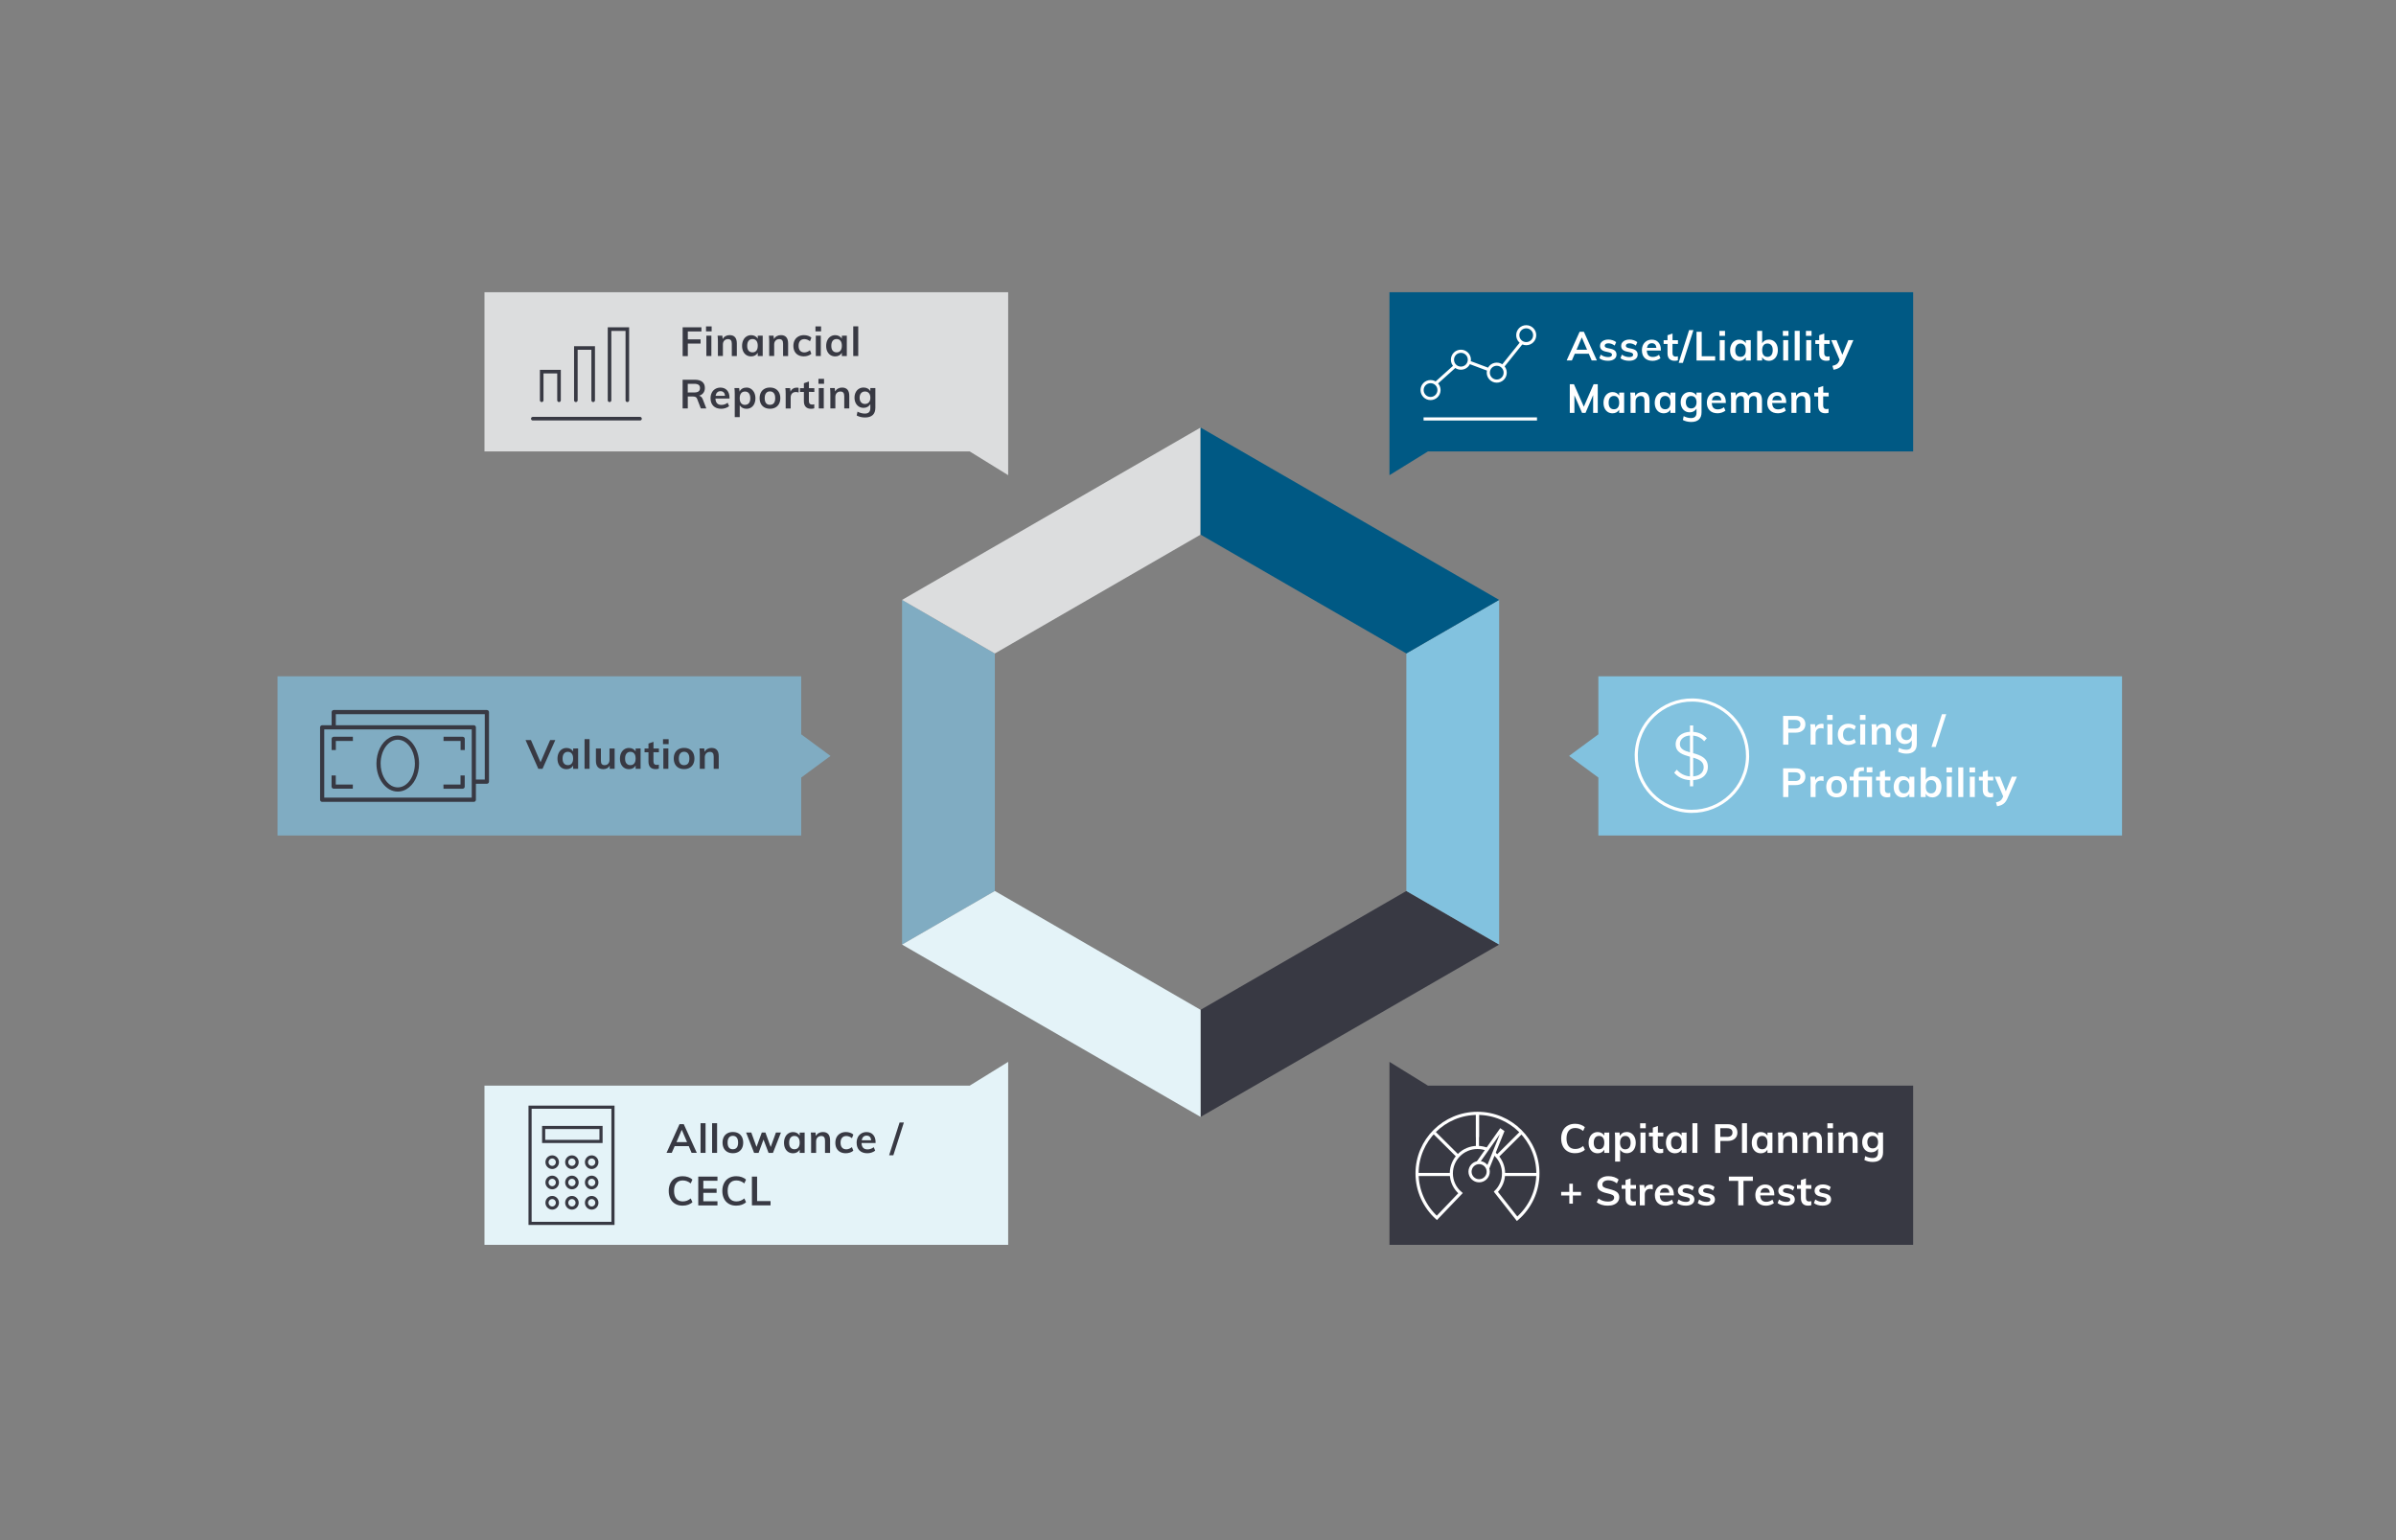 <?xml version="1.0" encoding="utf-8"?>
<!-- Generator: Adobe Illustrator 25.4.1, SVG Export Plug-In . SVG Version: 6.00 Build 0)  -->
<svg version="1.1" id="Layer_1" xmlns="http://www.w3.org/2000/svg" xmlns:xlink="http://www.w3.org/1999/xlink" x="0px" y="0px"
	 viewBox="0 0 700 450" style="enable-background:new 0 0 700 450;" xml:space="preserve">
<rect x="0" y="0" width="700" height="450" fill="#808080" stroke="none"/>
<style type="text/css">
	.st0{fill:#82C2DF;}
	.st1{fill:#DCDDDE;}
	.st2{fill:#80ACC2;}
	.st3{fill:#E4F3F8;}
	.st4{fill:#383943;}
	.st5{fill:#005984;}
	.st6{fill:#FFFFFF;}
	.st7{fill:none;stroke:#383943;stroke-width:1.048;stroke-linecap:round;stroke-miterlimit:10;}
	.st8{fill:none;stroke:#FFFFFF;stroke-width:0.917;stroke-miterlimit:10;}
	.st9{fill:none;stroke:#383943;stroke-width:0.917;stroke-miterlimit:10;}
</style>
<g>
	<polygon class="st0" points="466.97,197.61 466.97,214.55 458.41,220.87 466.97,227.19 466.97,244.12 619.96,244.12 619.96,197.61 
			"/>
	<polygon class="st1" points="141.54,85.39 141.54,131.89 283.29,131.89 294.54,138.84 294.54,131.89 294.54,119.8 294.54,85.39 	
		"/>
	<polygon class="st2" points="242.63,220.87 234.07,214.55 234.07,197.61 81.08,197.61 81.08,244.12 234.07,244.12 234.07,227.19 	
		"/>
	<polygon class="st3" points="283.29,317.21 141.54,317.21 141.54,363.72 294.54,363.72 294.54,329.31 294.54,317.21 294.54,310.26 
			"/>
	<polygon class="st2" points="263.54,275.99 263.54,175.27 290.65,190.93 290.65,260.33 	"/>
	<polygon class="st1" points="350.75,124.92 263.54,175.28 290.65,190.93 350.75,156.21 	"/>
	<polygon class="st4" points="350.75,326.34 437.98,275.99 410.87,260.33 350.75,295.05 	"/>
	<polygon class="st0" points="437.98,175.28 437.98,275.99 410.87,260.33 410.87,190.93 	"/>
	<polygon class="st5" points="350.75,124.92 437.98,175.28 410.87,190.93 350.75,156.21 	"/>
	<polygon class="st3" points="350.75,326.34 263.54,275.99 290.65,260.33 350.75,295.05 	"/>
	<polygon class="st4" points="417.19,317.21 405.94,310.26 405.94,317.21 405.94,329.31 405.94,363.72 558.93,363.72 558.93,317.21 
			"/>
	<g>
		<path class="st6" d="M458.02,336.43c-0.62-0.36-1.09-0.85-1.42-1.51c-0.33-0.65-0.5-1.41-0.5-2.28c0-0.86,0.17-1.62,0.5-2.27
			c0.33-0.65,0.8-1.15,1.42-1.5c0.62-0.35,1.34-0.52,2.16-0.52c0.57,0,1.09,0.08,1.6,0.26c0.5,0.18,0.92,0.42,1.24,0.74l-0.5,1.1
			c-0.37-0.31-0.75-0.52-1.12-0.66c-0.37-0.14-0.77-0.21-1.2-0.21c-0.81,0-1.44,0.26-1.88,0.79c-0.44,0.52-0.66,1.28-0.66,2.26
			c0,0.99,0.22,1.75,0.66,2.28c0.44,0.53,1.07,0.8,1.89,0.8c0.42,0,0.82-0.07,1.2-0.21c0.37-0.14,0.75-0.36,1.12-0.66l0.5,1.1
			c-0.33,0.32-0.75,0.56-1.24,0.74c-0.5,0.18-1.03,0.26-1.6,0.26C459.36,336.96,458.64,336.78,458.02,336.43z"/>
		<path class="st6" d="M470.15,330.91v5.95h-1.45v-0.95c-0.18,0.33-0.44,0.59-0.78,0.78c-0.34,0.19-0.72,0.28-1.15,0.28
			c-0.51,0-0.98-0.12-1.38-0.37c-0.4-0.25-0.71-0.61-0.94-1.08c-0.22-0.47-0.33-1-0.33-1.62c0-0.61,0.11-1.16,0.34-1.64
			c0.22-0.48,0.53-0.84,0.94-1.1c0.4-0.26,0.86-0.39,1.37-0.39c0.43,0,0.81,0.09,1.15,0.28s0.6,0.44,0.78,0.78v-0.9L470.15,330.91
			L470.15,330.91z M468.3,335.29c0.27-0.34,0.4-0.81,0.4-1.43c0-0.63-0.13-1.11-0.4-1.45c-0.27-0.34-0.65-0.51-1.14-0.51
			c-0.49,0-0.87,0.18-1.14,0.52c-0.27,0.35-0.4,0.83-0.4,1.46c0,0.62,0.13,1.09,0.4,1.41c0.27,0.33,0.65,0.5,1.15,0.5
			C467.65,335.79,468.02,335.62,468.3,335.29z"/>
		<path class="st6" d="M476.61,331.14c0.4,0.26,0.71,0.64,0.94,1.1c0.22,0.48,0.34,1.02,0.34,1.64c0,0.62-0.11,1.15-0.33,1.62
			c-0.22,0.47-0.52,0.82-0.93,1.08c-0.4,0.25-0.85,0.37-1.38,0.37c-0.43,0-0.81-0.09-1.15-0.28c-0.34-0.19-0.6-0.44-0.78-0.78v3.5
			h-1.46v-6.81c0-0.63-0.03-1.19-0.09-1.68h1.38l0.12,1.03c0.16-0.36,0.41-0.65,0.77-0.87c0.36-0.21,0.76-0.31,1.23-0.31
			C475.76,330.75,476.21,330.88,476.61,331.14z M475.99,335.3c0.26-0.33,0.4-0.8,0.4-1.41c0-0.62-0.13-1.1-0.4-1.46
			c-0.27-0.35-0.65-0.52-1.13-0.52c-0.51,0-0.89,0.17-1.15,0.51c-0.27,0.34-0.4,0.82-0.4,1.45c0,0.62,0.13,1.09,0.4,1.43
			c0.26,0.34,0.65,0.51,1.14,0.51C475.34,335.79,475.72,335.63,475.99,335.3z"/>
		<path class="st6" d="M480.81,328.2v1.45h-1.64v-1.45H480.81z M479.27,330.91h1.46v5.95h-1.46V330.91z"/>
		<path class="st6" d="M484.34,332.01v2.67c0,0.7,0.33,1.05,0.98,1.05c0.18,0,0.37-0.03,0.59-0.09v1.17
			c-0.26,0.09-0.57,0.14-0.94,0.14c-0.67,0-1.2-0.19-1.55-0.56c-0.36-0.37-0.54-0.92-0.54-1.63v-2.73h-1.14v-1.1h1.14v-1.45
			l1.48-0.5v1.95h1.58v1.1L484.34,332.01L484.34,332.01z"/>
		<path class="st6" d="M492.74,330.91v5.95h-1.45v-0.95c-0.18,0.33-0.44,0.59-0.78,0.78c-0.34,0.19-0.72,0.28-1.15,0.28
			c-0.51,0-0.98-0.12-1.38-0.37c-0.4-0.25-0.71-0.61-0.94-1.08c-0.22-0.47-0.33-1-0.33-1.62c0-0.61,0.11-1.16,0.34-1.64
			c0.22-0.48,0.53-0.84,0.94-1.1c0.4-0.26,0.86-0.39,1.37-0.39c0.43,0,0.81,0.09,1.15,0.28c0.34,0.19,0.6,0.44,0.78,0.78v-0.9
			L492.74,330.91L492.74,330.91z M490.89,335.29c0.27-0.34,0.4-0.81,0.4-1.43c0-0.63-0.13-1.11-0.4-1.45
			c-0.27-0.34-0.65-0.51-1.14-0.51c-0.49,0-0.87,0.18-1.14,0.52c-0.27,0.35-0.4,0.83-0.4,1.46c0,0.62,0.13,1.09,0.4,1.41
			c0.27,0.33,0.65,0.5,1.15,0.5C490.24,335.79,490.62,335.62,490.89,335.29z"/>
		<path class="st6" d="M494.45,328.18h1.46v8.67h-1.46V328.18z"/>
		<path class="st6" d="M501.08,328.47h3.64c0.91,0,1.61,0.22,2.11,0.65c0.51,0.44,0.76,1.03,0.76,1.79s-0.25,1.35-0.76,1.8
			c-0.51,0.44-1.21,0.66-2.1,0.66h-2.12v3.5h-1.52L501.08,328.47L501.08,328.47z M504.55,332.18c0.52,0,0.93-0.1,1.2-0.33
			s0.4-0.53,0.4-0.94c0-0.42-0.13-0.73-0.4-0.94s-0.66-0.33-1.21-0.33h-1.95v2.53L504.55,332.18L504.55,332.18z"/>
		<path class="st6" d="M508.93,328.18h1.46v8.67h-1.46V328.18z"/>
		<path class="st6" d="M517.82,330.91v5.95h-1.45v-0.95c-0.18,0.33-0.44,0.59-0.78,0.78c-0.34,0.19-0.72,0.28-1.15,0.28
			c-0.51,0-0.98-0.12-1.38-0.37c-0.4-0.25-0.71-0.61-0.94-1.08c-0.22-0.47-0.33-1-0.33-1.62c0-0.61,0.11-1.16,0.34-1.64
			c0.22-0.48,0.53-0.84,0.94-1.1c0.4-0.26,0.86-0.39,1.37-0.39c0.43,0,0.81,0.09,1.15,0.28s0.6,0.44,0.78,0.78v-0.9L517.82,330.91
			L517.82,330.91z M515.96,335.29c0.27-0.34,0.4-0.81,0.4-1.43c0-0.63-0.13-1.11-0.4-1.45c-0.27-0.34-0.65-0.51-1.14-0.51
			c-0.49,0-0.87,0.18-1.14,0.52c-0.27,0.35-0.4,0.83-0.4,1.46c0,0.62,0.13,1.09,0.4,1.41s0.65,0.5,1.15,0.5
			S515.7,335.62,515.96,335.29z"/>
		<path class="st6" d="M525.06,333.2v3.66h-1.48v-3.58c0-0.47-0.09-0.81-0.27-1.03c-0.18-0.22-0.46-0.33-0.83-0.33
			c-0.45,0-0.81,0.14-1.09,0.43c-0.27,0.29-0.41,0.66-0.41,1.14v3.37h-1.46v-4.27c0-0.63-0.03-1.19-0.09-1.68h1.38l0.1,0.98
			c0.21-0.36,0.48-0.64,0.83-0.83c0.35-0.2,0.75-0.3,1.19-0.3C524.35,330.75,525.06,331.57,525.06,333.2z"/>
		<path class="st6" d="M532.29,333.2v3.66h-1.48v-3.58c0-0.47-0.09-0.81-0.27-1.03c-0.18-0.22-0.46-0.33-0.83-0.33
			c-0.45,0-0.81,0.14-1.09,0.43c-0.27,0.29-0.41,0.66-0.41,1.14v3.37h-1.46v-4.27c0-0.63-0.03-1.19-0.09-1.68h1.38l0.1,0.98
			c0.21-0.36,0.48-0.64,0.83-0.83c0.35-0.2,0.75-0.3,1.19-0.3C531.58,330.75,532.29,331.57,532.29,333.2z"/>
		<path class="st6" d="M535.52,328.2v1.45h-1.64v-1.45H535.52z M533.98,330.91h1.46v5.95h-1.46V330.91z"/>
		<path class="st6" d="M542.71,333.2v3.66h-1.47v-3.58c0-0.47-0.09-0.81-0.27-1.03c-0.18-0.22-0.46-0.33-0.83-0.33
			c-0.45,0-0.81,0.14-1.09,0.43c-0.27,0.29-0.41,0.66-0.41,1.14v3.37h-1.46v-4.27c0-0.63-0.03-1.19-0.09-1.68h1.38l0.1,0.98
			c0.21-0.36,0.48-0.64,0.83-0.83c0.35-0.2,0.75-0.3,1.19-0.3C541.99,330.75,542.71,331.57,542.71,333.2z"/>
		<path class="st6" d="M550.14,330.91v5.76c0,0.93-0.25,1.63-0.77,2.11c-0.51,0.48-1.26,0.72-2.25,0.72c-0.92,0-1.73-0.2-2.43-0.58
			l0.23-1.12c0.72,0.37,1.44,0.56,2.16,0.56c1.06,0,1.59-0.52,1.59-1.58v-1.18c-0.18,0.32-0.44,0.58-0.79,0.79
			c-0.35,0.2-0.74,0.3-1.17,0.3c-0.51,0-0.98-0.12-1.38-0.37c-0.4-0.24-0.72-0.6-0.94-1.05s-0.34-0.96-0.34-1.55
			c0-0.58,0.11-1.09,0.34-1.55c0.22-0.45,0.54-0.8,0.94-1.05c0.4-0.24,0.87-0.37,1.38-0.37c0.44,0,0.83,0.09,1.17,0.28
			c0.35,0.19,0.61,0.44,0.79,0.78v-0.9L550.14,330.91L550.14,330.91z M548.26,335.05c0.28-0.32,0.42-0.77,0.42-1.33
			c0-0.56-0.14-1.01-0.41-1.33c-0.27-0.32-0.66-0.49-1.15-0.49s-0.87,0.16-1.15,0.49c-0.28,0.32-0.42,0.77-0.42,1.33
			c0,0.56,0.14,1.01,0.42,1.33c0.28,0.32,0.66,0.49,1.15,0.49C547.61,335.54,547.99,335.38,548.26,335.05z"/>
	</g>
	<g>
		<path class="st6" d="M461.91,349.3h-2.39v2.39h-1.04v-2.39h-2.38v-1.05h2.38v-2.39h1.04v2.39h2.39V349.3z"/>
		<path class="st6" d="M467.92,352.02c-0.56-0.17-1.04-0.42-1.43-0.74l0.52-1.1c0.41,0.31,0.83,0.53,1.28,0.67
			c0.44,0.15,0.93,0.22,1.46,0.22c0.58,0,1.03-0.1,1.35-0.31c0.32-0.21,0.48-0.49,0.48-0.86c0-0.32-0.15-0.55-0.44-0.73
			c-0.3-0.17-0.78-0.33-1.46-0.48c-1.06-0.22-1.82-0.52-2.3-0.89s-0.72-0.89-0.72-1.58c0-0.5,0.13-0.94,0.4-1.32
			c0.26-0.38,0.65-0.68,1.14-0.91s1.06-0.33,1.7-0.33c0.59,0,1.15,0.08,1.68,0.26c0.53,0.18,0.96,0.42,1.3,0.74l-0.51,1.1
			c-0.75-0.6-1.57-0.9-2.48-0.9c-0.54,0-0.97,0.11-1.28,0.34c-0.32,0.22-0.47,0.53-0.47,0.92c0,0.33,0.14,0.58,0.42,0.76
			s0.76,0.34,1.43,0.49c0.7,0.17,1.27,0.35,1.71,0.53c0.44,0.2,0.78,0.44,1.01,0.74c0.23,0.3,0.36,0.68,0.36,1.14
			c0,0.51-0.13,0.94-0.4,1.31c-0.26,0.37-0.65,0.66-1.15,0.87c-0.51,0.21-1.09,0.31-1.78,0.31
			C469.09,352.28,468.48,352.2,467.92,352.02z"/>
		<path class="st6" d="M476.36,347.33V350c0,0.7,0.33,1.05,0.98,1.05c0.18,0,0.37-0.03,0.59-0.09v1.17
			c-0.26,0.09-0.57,0.14-0.94,0.14c-0.67,0-1.2-0.19-1.55-0.56c-0.36-0.37-0.54-0.92-0.54-1.63v-2.73h-1.14v-1.1h1.14v-1.45
			l1.48-0.5v1.95h1.58v1.1L476.36,347.33L476.36,347.33z"/>
		<path class="st6" d="M482.86,346.18l-0.01,1.35c-0.25-0.1-0.51-0.15-0.78-0.15c-0.51,0-0.89,0.15-1.15,0.44
			c-0.26,0.29-0.39,0.67-0.39,1.15v3.22h-1.46v-4.27c0-0.63-0.03-1.19-0.09-1.68h1.38l0.12,1.05c0.15-0.38,0.38-0.68,0.71-0.88
			c0.32-0.21,0.69-0.31,1.09-0.31C482.5,346.08,482.69,346.12,482.86,346.18z"/>
		<path class="st6" d="M489.01,349.28h-4.1c0.03,0.64,0.19,1.1,0.48,1.41c0.29,0.3,0.71,0.46,1.28,0.46c0.65,0,1.25-0.22,1.81-0.64
			l0.42,1.01c-0.28,0.22-0.63,0.41-1.04,0.55c-0.41,0.14-0.83,0.21-1.25,0.21c-0.97,0-1.74-0.27-2.3-0.82
			c-0.56-0.55-0.83-1.3-0.83-2.26c0-0.61,0.12-1.14,0.36-1.62c0.24-0.47,0.59-0.84,1.03-1.1c0.44-0.26,0.94-0.39,1.5-0.39
			c0.81,0,1.46,0.26,1.94,0.8c0.48,0.53,0.71,1.26,0.71,2.19L489.01,349.28L489.01,349.28z M485.43,347.48
			c-0.24,0.23-0.4,0.57-0.48,1.01h2.77c-0.05-0.45-0.19-0.79-0.4-1.01c-0.22-0.22-0.53-0.35-0.93-0.35
			C486,347.14,485.68,347.25,485.43,347.48z"/>
		<path class="st6" d="M490,351.51l0.41-1.04c0.64,0.47,1.37,0.71,2.18,0.71c0.36,0,0.63-0.06,0.82-0.18
			c0.2-0.12,0.29-0.28,0.29-0.5c0-0.18-0.07-0.33-0.2-0.43c-0.13-0.1-0.36-0.2-0.68-0.28l-0.99-0.22c-1.09-0.23-1.63-0.79-1.63-1.66
			c0-0.36,0.1-0.68,0.31-0.96c0.21-0.28,0.49-0.5,0.86-0.65c0.36-0.16,0.8-0.23,1.28-0.23c0.42,0,0.83,0.07,1.23,0.2
			c0.39,0.13,0.74,0.32,1.04,0.56l-0.44,1c-0.6-0.44-1.21-0.66-1.84-0.66c-0.34,0-0.6,0.07-0.79,0.19c-0.19,0.12-0.28,0.3-0.28,0.51
			c0,0.18,0.06,0.31,0.17,0.41s0.31,0.19,0.58,0.26l1.01,0.22c0.59,0.13,1.02,0.34,1.29,0.62c0.27,0.28,0.4,0.65,0.4,1.09
			c0,0.55-0.22,0.98-0.66,1.31c-0.44,0.32-1.04,0.49-1.81,0.49C491.48,352.27,490.62,352.02,490,351.51z"/>
		<path class="st6" d="M496,351.51l0.41-1.04c0.64,0.47,1.37,0.71,2.18,0.71c0.36,0,0.63-0.06,0.82-0.18
			c0.2-0.12,0.29-0.28,0.29-0.5c0-0.18-0.07-0.33-0.2-0.43c-0.13-0.1-0.36-0.2-0.68-0.28l-0.99-0.22c-1.09-0.23-1.63-0.79-1.63-1.66
			c0-0.36,0.1-0.68,0.31-0.96c0.21-0.28,0.49-0.5,0.86-0.65c0.36-0.16,0.8-0.23,1.28-0.23c0.42,0,0.83,0.07,1.23,0.2
			c0.39,0.13,0.74,0.32,1.04,0.56l-0.44,1c-0.6-0.44-1.21-0.66-1.84-0.66c-0.34,0-0.6,0.07-0.79,0.19c-0.19,0.12-0.28,0.3-0.28,0.51
			c0,0.18,0.06,0.31,0.17,0.41s0.31,0.19,0.58,0.26l1.01,0.22c0.59,0.13,1.02,0.34,1.29,0.62c0.27,0.28,0.4,0.65,0.4,1.09
			c0,0.55-0.22,0.98-0.66,1.31c-0.44,0.32-1.04,0.49-1.81,0.49C497.5,352.27,496.64,352.02,496,351.51z"/>
		<path class="st6" d="M507.82,345.03h-2.73v-1.25h7.02v1.25h-2.75v7.15h-1.53V345.03z"/>
		<path class="st6" d="M518.36,349.28h-4.1c0.03,0.64,0.19,1.1,0.48,1.41c0.29,0.3,0.71,0.46,1.28,0.46c0.65,0,1.25-0.22,1.81-0.64
			l0.42,1.01c-0.28,0.22-0.63,0.41-1.04,0.55s-0.83,0.21-1.25,0.21c-0.97,0-1.74-0.27-2.3-0.82s-0.83-1.3-0.83-2.26
			c0-0.61,0.12-1.14,0.36-1.62c0.24-0.47,0.59-0.84,1.03-1.1c0.44-0.26,0.94-0.39,1.5-0.39c0.81,0,1.46,0.26,1.94,0.8
			s0.71,1.26,0.71,2.19L518.36,349.28L518.36,349.28z M514.78,347.48c-0.24,0.23-0.4,0.57-0.48,1.01h2.77
			c-0.05-0.45-0.19-0.79-0.4-1.01c-0.22-0.22-0.53-0.35-0.93-0.35C515.36,347.14,515.03,347.25,514.78,347.48z"/>
		<path class="st6" d="M519.34,351.51l0.41-1.04c0.64,0.47,1.37,0.71,2.18,0.71c0.36,0,0.63-0.06,0.82-0.18
			c0.2-0.12,0.29-0.28,0.29-0.5c0-0.18-0.07-0.33-0.2-0.43c-0.13-0.1-0.36-0.2-0.68-0.28l-0.99-0.22c-1.09-0.23-1.63-0.79-1.63-1.66
			c0-0.36,0.1-0.68,0.31-0.96c0.21-0.28,0.5-0.5,0.86-0.65c0.36-0.16,0.8-0.23,1.28-0.23c0.42,0,0.83,0.07,1.23,0.2
			c0.39,0.13,0.74,0.32,1.04,0.56l-0.44,1c-0.6-0.44-1.21-0.66-1.84-0.66c-0.34,0-0.6,0.07-0.79,0.19c-0.19,0.12-0.28,0.3-0.28,0.51
			c0,0.18,0.06,0.31,0.17,0.41s0.31,0.19,0.58,0.26l1.01,0.22c0.59,0.13,1.02,0.34,1.29,0.62c0.27,0.28,0.4,0.65,0.4,1.09
			c0,0.55-0.22,0.98-0.66,1.31c-0.44,0.32-1.04,0.49-1.81,0.49C520.83,352.27,519.98,352.02,519.34,351.51z"/>
		<path class="st6" d="M527.61,347.33V350c0,0.7,0.33,1.05,0.98,1.05c0.18,0,0.37-0.03,0.59-0.09v1.17
			c-0.26,0.09-0.57,0.14-0.94,0.14c-0.67,0-1.2-0.19-1.55-0.56c-0.36-0.37-0.54-0.92-0.54-1.63v-2.73H525v-1.1h1.14v-1.45l1.47-0.5
			v1.95h1.58v1.1L527.61,347.33L527.61,347.33z"/>
		<path class="st6" d="M529.94,351.51l0.41-1.04c0.64,0.47,1.37,0.71,2.18,0.71c0.36,0,0.63-0.06,0.82-0.18
			c0.2-0.12,0.29-0.28,0.29-0.5c0-0.18-0.07-0.33-0.2-0.43c-0.13-0.1-0.36-0.2-0.68-0.28l-0.99-0.22c-1.09-0.23-1.63-0.79-1.63-1.66
			c0-0.36,0.1-0.68,0.31-0.96c0.21-0.28,0.5-0.5,0.86-0.65c0.36-0.16,0.8-0.23,1.28-0.23c0.42,0,0.83,0.07,1.23,0.2
			c0.39,0.13,0.74,0.32,1.04,0.56l-0.44,1c-0.6-0.44-1.21-0.66-1.84-0.66c-0.34,0-0.6,0.07-0.79,0.19c-0.19,0.12-0.28,0.3-0.28,0.51
			c0,0.18,0.06,0.31,0.17,0.41s0.31,0.19,0.58,0.26l1.01,0.22c0.59,0.13,1.02,0.34,1.29,0.62c0.27,0.28,0.4,0.65,0.4,1.09
			c0,0.55-0.22,0.98-0.66,1.31c-0.44,0.32-1.04,0.49-1.81,0.49C531.43,352.27,530.56,352.02,529.94,351.51z"/>
	</g>
	<polygon class="st4" points="430.3,340.35 433.58,342.14 438.65,329.9 438.09,329.52 	"/>
	<path class="st4" d="M429.44,340.9c0,1.47,1.19,2.66,2.66,2.66c1.47,0,2.66-1.19,2.66-2.66s-1.19-2.66-2.66-2.66
		C430.63,338.24,429.44,339.43,429.44,340.9"/>
	<g>
		<path class="st4" d="M201.22,334.88h-4.11l-0.85,1.96h-1.53l3.8-8.39h1.23l3.81,8.39h-1.52L201.22,334.88z M200.72,333.7
			l-1.54-3.59l-1.54,3.59H200.72z"/>
		<path class="st4" d="M204.67,328.18h1.46v8.67h-1.46V328.18z"/>
		<path class="st4" d="M208.04,328.18h1.46v8.67h-1.46V328.18z"/>
		<path class="st4" d="M212.52,336.58c-0.46-0.25-0.81-0.61-1.06-1.08c-0.24-0.47-0.37-1.02-0.37-1.65c0-0.63,0.12-1.18,0.37-1.65
			c0.24-0.47,0.6-0.82,1.06-1.08c0.46-0.25,0.99-0.37,1.6-0.37c0.6,0,1.12,0.12,1.58,0.37c0.46,0.25,0.8,0.61,1.06,1.08
			c0.24,0.47,0.37,1.02,0.37,1.65c0,0.63-0.12,1.18-0.37,1.65c-0.24,0.47-0.6,0.82-1.06,1.08c-0.46,0.25-0.98,0.37-1.58,0.37
			C213.51,336.95,212.98,336.83,212.52,336.58z M215.25,335.3c0.26-0.33,0.39-0.81,0.39-1.46c0-0.64-0.13-1.12-0.4-1.46
			s-0.65-0.51-1.13-0.51c-0.5,0-0.88,0.17-1.14,0.51c-0.27,0.34-0.4,0.82-0.4,1.46c0,0.65,0.13,1.13,0.39,1.46
			c0.26,0.33,0.65,0.49,1.14,0.49C214.61,335.79,214.99,335.63,215.25,335.3z"/>
		<path class="st4" d="M228.16,330.91l-2.34,5.95h-1.28l-1.48-3.9l-1.44,3.9h-1.3l-2.34-5.95h1.51l1.53,4.2l1.54-4.2h1.06l1.54,4.23
			l1.53-4.23H228.16z"/>
		<path class="st4" d="M235.08,330.91v5.95h-1.45v-0.95c-0.18,0.33-0.44,0.59-0.78,0.78c-0.34,0.19-0.72,0.28-1.15,0.28
			c-0.51,0-0.98-0.12-1.38-0.37c-0.4-0.25-0.71-0.61-0.94-1.08c-0.22-0.47-0.33-1-0.33-1.62c0-0.61,0.11-1.16,0.34-1.64
			c0.22-0.48,0.53-0.84,0.94-1.1c0.4-0.26,0.86-0.39,1.37-0.39c0.43,0,0.81,0.09,1.15,0.28c0.34,0.19,0.6,0.44,0.78,0.78v-0.9
			L235.08,330.91L235.08,330.91z M233.23,335.29c0.27-0.34,0.4-0.81,0.4-1.43c0-0.63-0.13-1.11-0.4-1.45
			c-0.27-0.34-0.65-0.51-1.14-0.51c-0.49,0-0.87,0.18-1.14,0.52c-0.27,0.35-0.4,0.83-0.4,1.46c0,0.62,0.13,1.09,0.4,1.41
			c0.27,0.33,0.65,0.5,1.15,0.5C232.59,335.79,232.96,335.62,233.23,335.29z"/>
		<path class="st4" d="M242.51,333.2v3.66h-1.48v-3.58c0-0.47-0.09-0.81-0.27-1.03c-0.18-0.22-0.46-0.33-0.83-0.33
			c-0.45,0-0.81,0.14-1.09,0.43c-0.27,0.29-0.41,0.66-0.41,1.14v3.37h-1.46v-4.27c0-0.63-0.03-1.19-0.09-1.68h1.38l0.1,0.98
			c0.21-0.36,0.48-0.64,0.83-0.83c0.35-0.2,0.75-0.3,1.19-0.3C241.8,330.75,242.51,331.57,242.51,333.2z"/>
		<path class="st4" d="M245.46,336.58c-0.46-0.25-0.8-0.61-1.05-1.07s-0.36-1-0.36-1.62c0-0.62,0.13-1.17,0.38-1.64
			c0.25-0.47,0.62-0.84,1.09-1.1c0.47-0.26,1.01-0.39,1.62-0.39c0.42,0,0.83,0.07,1.23,0.2c0.39,0.13,0.71,0.32,0.94,0.55
			l-0.41,1.04c-0.25-0.21-0.51-0.36-0.8-0.47c-0.28-0.1-0.56-0.16-0.83-0.16c-0.53,0-0.95,0.17-1.25,0.51
			c-0.3,0.34-0.45,0.81-0.45,1.44c0,0.63,0.15,1.1,0.44,1.44c0.3,0.33,0.71,0.5,1.25,0.5c0.27,0,0.55-0.06,0.83-0.17
			s0.55-0.27,0.8-0.47l0.41,1.04c-0.25,0.23-0.58,0.42-0.98,0.55c-0.4,0.13-0.82,0.2-1.26,0.2
			C246.45,336.95,245.91,336.83,245.46,336.58z"/>
		<path class="st4" d="M255.8,333.96h-4.1c0.03,0.64,0.19,1.1,0.48,1.41c0.29,0.3,0.71,0.46,1.28,0.46c0.65,0,1.25-0.22,1.81-0.64
			l0.42,1.01c-0.28,0.22-0.63,0.41-1.04,0.55c-0.41,0.14-0.83,0.21-1.25,0.21c-0.97,0-1.74-0.27-2.3-0.82
			c-0.56-0.55-0.83-1.3-0.83-2.26c0-0.61,0.12-1.14,0.36-1.62c0.24-0.47,0.59-0.84,1.03-1.1c0.44-0.26,0.94-0.39,1.5-0.39
			c0.81,0,1.46,0.26,1.94,0.8s0.71,1.26,0.71,2.19L255.8,333.96L255.8,333.96z M252.23,332.16c-0.24,0.23-0.4,0.57-0.48,1.01h2.77
			c-0.05-0.45-0.18-0.79-0.4-1.01c-0.22-0.22-0.53-0.35-0.93-0.35C252.79,331.82,252.47,331.93,252.23,332.16z"/>
		<path class="st4" d="M259.76,337.55l3.05-9.57h1.26l-3.08,9.57H259.76z"/>
	</g>
	<g>
		<path class="st4" d="M197.29,351.75c-0.62-0.36-1.09-0.85-1.42-1.51c-0.33-0.65-0.5-1.41-0.5-2.28c0-0.86,0.17-1.62,0.5-2.27
			c0.33-0.65,0.8-1.15,1.42-1.5s1.34-0.52,2.16-0.52c0.56,0,1.09,0.08,1.6,0.26c0.5,0.18,0.92,0.42,1.24,0.74l-0.5,1.1
			c-0.37-0.31-0.75-0.52-1.12-0.66c-0.37-0.14-0.78-0.21-1.2-0.21c-0.81,0-1.44,0.26-1.88,0.79c-0.45,0.52-0.66,1.28-0.66,2.26
			c0,0.99,0.22,1.75,0.66,2.28c0.44,0.53,1.07,0.8,1.89,0.8c0.42,0,0.82-0.07,1.2-0.21c0.37-0.14,0.75-0.36,1.12-0.66l0.5,1.1
			c-0.33,0.32-0.75,0.56-1.24,0.74s-1.03,0.26-1.6,0.26C198.63,352.28,197.91,352.1,197.29,351.75z"/>
		<path class="st4" d="M204,343.79h5.61v1.21h-4.13v2.32h3.88v1.21h-3.88v2.46h4.13v1.21H204V343.79z"/>
		<path class="st4" d="M212.95,351.75c-0.62-0.36-1.09-0.85-1.42-1.51c-0.33-0.65-0.5-1.41-0.5-2.28c0-0.86,0.17-1.62,0.5-2.27
			c0.33-0.65,0.8-1.15,1.42-1.5c0.62-0.35,1.34-0.52,2.16-0.52c0.56,0,1.09,0.08,1.6,0.26c0.5,0.18,0.92,0.42,1.24,0.74l-0.5,1.1
			c-0.37-0.31-0.75-0.52-1.12-0.66c-0.37-0.14-0.78-0.21-1.2-0.21c-0.81,0-1.44,0.26-1.88,0.79c-0.45,0.52-0.66,1.28-0.66,2.26
			c0,0.99,0.22,1.75,0.66,2.28c0.44,0.53,1.07,0.8,1.89,0.8c0.42,0,0.82-0.07,1.2-0.21c0.37-0.14,0.75-0.36,1.12-0.66l0.5,1.1
			c-0.33,0.32-0.75,0.56-1.24,0.74s-1.03,0.26-1.6,0.26C214.29,352.28,213.57,352.1,212.95,351.75z"/>
		<path class="st4" d="M219.67,343.79h1.52v7.15h3.93v1.25h-5.44L219.67,343.79L219.67,343.79z"/>
	</g>
	<g>
		<path class="st4" d="M162.23,216.24l-3.73,8.39h-1.23l-3.73-8.39h1.58l2.8,6.48l2.8-6.48H162.23z"/>
		<path class="st4" d="M168.9,218.68v5.95h-1.45v-0.95c-0.18,0.33-0.44,0.59-0.78,0.78c-0.34,0.19-0.72,0.28-1.15,0.28
			c-0.51,0-0.98-0.12-1.38-0.37c-0.4-0.25-0.71-0.61-0.94-1.08c-0.22-0.47-0.33-1-0.33-1.62c0-0.61,0.11-1.16,0.34-1.64
			s0.53-0.84,0.94-1.1c0.4-0.26,0.86-0.39,1.37-0.39c0.43,0,0.81,0.09,1.15,0.28c0.34,0.19,0.6,0.44,0.78,0.78v-0.9L168.9,218.68
			L168.9,218.68z M167.04,223.06c0.27-0.34,0.4-0.81,0.4-1.43c0-0.63-0.13-1.11-0.4-1.45c-0.27-0.34-0.65-0.51-1.14-0.51
			c-0.49,0-0.87,0.18-1.14,0.52s-0.4,0.83-0.4,1.46c0,0.62,0.13,1.09,0.4,1.41c0.27,0.33,0.65,0.5,1.15,0.5
			C166.4,223.56,166.78,223.39,167.04,223.06z"/>
		<path class="st4" d="M170.78,215.96h1.46v8.67h-1.46V215.96z"/>
		<path class="st4" d="M179.57,218.68v5.95h-1.44v-0.92c-0.19,0.33-0.44,0.58-0.76,0.76c-0.32,0.17-0.67,0.26-1.09,0.26
			c-1.45,0-2.18-0.81-2.18-2.45v-3.59h1.46v3.61c0,0.43,0.08,0.75,0.26,0.95c0.18,0.21,0.45,0.31,0.82,0.31
			c0.43,0,0.78-0.14,1.04-0.42c0.26-0.28,0.39-0.66,0.39-1.13v-3.31h1.49V218.68z"/>
		<path class="st4" d="M187.15,218.68v5.95h-1.45v-0.95c-0.18,0.33-0.44,0.59-0.78,0.78s-0.72,0.28-1.15,0.28
			c-0.51,0-0.98-0.12-1.38-0.37c-0.4-0.25-0.71-0.61-0.94-1.08c-0.22-0.47-0.33-1-0.33-1.62c0-0.61,0.11-1.16,0.34-1.64
			c0.22-0.48,0.53-0.84,0.94-1.1c0.4-0.26,0.86-0.39,1.37-0.39c0.43,0,0.81,0.09,1.15,0.28c0.34,0.19,0.6,0.44,0.78,0.78v-0.9
			L187.15,218.68L187.15,218.68z M185.3,223.06c0.27-0.34,0.4-0.81,0.4-1.43c0-0.63-0.13-1.11-0.4-1.45
			c-0.27-0.34-0.65-0.51-1.14-0.51c-0.49,0-0.87,0.18-1.14,0.52c-0.27,0.35-0.4,0.83-0.4,1.46c0,0.62,0.13,1.09,0.4,1.41
			s0.65,0.5,1.15,0.5C184.66,223.56,185.03,223.39,185.3,223.06z"/>
		<path class="st4" d="M190.91,219.78v2.67c0,0.7,0.33,1.05,0.98,1.05c0.18,0,0.37-0.03,0.59-0.09v1.17
			c-0.26,0.09-0.57,0.14-0.94,0.14c-0.67,0-1.2-0.19-1.55-0.56c-0.36-0.37-0.54-0.92-0.54-1.63v-2.73h-1.14v-1.1h1.14v-1.45
			l1.47-0.5v1.95h1.58v1.1L190.91,219.78L190.91,219.78z"/>
		<path class="st4" d="M195.34,215.98v1.45h-1.64v-1.45H195.34z M193.8,218.68h1.46v5.95h-1.46V218.68z"/>
		<path class="st4" d="M198.27,224.35c-0.46-0.25-0.81-0.61-1.06-1.08c-0.24-0.47-0.37-1.02-0.37-1.65c0-0.63,0.12-1.18,0.37-1.65
			c0.24-0.47,0.6-0.82,1.06-1.08c0.46-0.25,0.99-0.37,1.6-0.37c0.6,0,1.12,0.12,1.58,0.37c0.46,0.25,0.8,0.61,1.06,1.08
			c0.24,0.47,0.37,1.02,0.37,1.65c0,0.63-0.12,1.18-0.37,1.65c-0.24,0.47-0.6,0.82-1.06,1.08c-0.46,0.25-0.98,0.37-1.58,0.37
			C199.26,224.72,198.73,224.6,198.27,224.35z M201.01,223.08c0.26-0.33,0.39-0.81,0.39-1.46c0-0.64-0.13-1.12-0.4-1.46
			c-0.27-0.34-0.65-0.51-1.13-0.51c-0.5,0-0.88,0.17-1.14,0.51c-0.27,0.34-0.4,0.82-0.4,1.46c0,0.65,0.13,1.13,0.39,1.46
			s0.65,0.49,1.14,0.49C200.36,223.56,200.75,223.4,201.01,223.08z"/>
		<path class="st4" d="M209.98,220.97v3.66h-1.47v-3.58c0-0.47-0.09-0.81-0.27-1.03c-0.18-0.22-0.46-0.33-0.83-0.33
			c-0.45,0-0.81,0.14-1.09,0.43c-0.27,0.29-0.41,0.66-0.41,1.14v3.37h-1.46v-4.27c0-0.63-0.03-1.19-0.09-1.68h1.38l0.1,0.98
			c0.21-0.36,0.48-0.64,0.83-0.83c0.35-0.2,0.75-0.3,1.19-0.3C209.27,218.52,209.98,219.34,209.98,220.97z"/>
	</g>
	<path class="st4" d="M94.12,212.51v0.61h43.7v19.94H94.73V212.5L94.12,212.51v0.6V212.51h-0.61v21.17c0,0.16,0.07,0.32,0.18,0.43
		c0.11,0.11,0.27,0.18,0.43,0.18h44.31c0.16,0,0.32-0.07,0.43-0.18s0.18-0.27,0.18-0.43v-21.17c0-0.16-0.07-0.32-0.18-0.43
		c-0.11-0.11-0.27-0.18-0.43-0.18H94.12c-0.16,0-0.32,0.07-0.43,0.18s-0.18,0.27-0.18,0.43H94.12z"/>
	<path class="st4" d="M110.59,223.09h0.61c0-1.97,0.6-3.74,1.52-4.99c0.47-0.63,1.01-1.12,1.6-1.46s1.22-0.51,1.88-0.51
		c0.66,0,1.29,0.18,1.88,0.51c0.88,0.51,1.67,1.37,2.23,2.49s0.9,2.49,0.9,3.97c0,1.97-0.6,3.74-1.52,4.99
		c-0.47,0.63-1.01,1.12-1.6,1.46s-1.22,0.51-1.88,0.51c-0.66,0-1.29-0.18-1.88-0.51c-0.88-0.51-1.66-1.37-2.23-2.49
		s-0.9-2.49-0.9-3.97H110.59h-0.61c0,2.22,0.66,4.23,1.77,5.72c0.55,0.75,1.22,1.36,1.97,1.8c0.76,0.43,1.6,0.67,2.49,0.67
		c0.89,0,1.74-0.24,2.49-0.67c1.13-0.65,2.07-1.7,2.71-3c0.65-1.3,1.02-2.85,1.02-4.51c0-2.22-0.66-4.23-1.77-5.72
		c-0.55-0.75-1.22-1.36-1.97-1.8c-0.76-0.43-1.6-0.67-2.49-0.67c-0.89,0-1.73,0.24-2.49,0.67c-1.13,0.65-2.07,1.7-2.71,3
		c-0.65,1.3-1.02,2.85-1.02,4.51H110.59z"/>
	<path class="st4" d="M129.57,230.45h5.59c0.16,0,0.32-0.07,0.43-0.18c0.11-0.11,0.18-0.27,0.18-0.43v-3.26h-1.23v2.65h-4.99
		L129.57,230.45L129.57,230.45z"/>
	<path class="st4" d="M103.09,229.22h-4.99v-2.65h-1.23v3.26c0,0.16,0.07,0.32,0.18,0.43c0.11,0.11,0.27,0.18,0.43,0.18h5.59
		L103.09,229.22L103.09,229.22z"/>
	<path class="st4" d="M129.57,216.49h4.99v2.65h1.23v-3.26c0-0.16-0.07-0.32-0.18-0.43c-0.11-0.11-0.27-0.18-0.43-0.18h-5.59
		L129.57,216.49L129.57,216.49z"/>
	<path class="st4" d="M103.09,215.27H97.5c-0.16,0-0.32,0.07-0.43,0.18c-0.11,0.11-0.18,0.27-0.18,0.43v3.26h1.23v-2.65h4.99
		L103.09,215.27L103.09,215.27z"/>
	<path class="st4" d="M98.11,212.51v-3.84h43.52v19.1h-3.2v1.23h3.82c0.16,0,0.32-0.07,0.43-0.18s0.18-0.27,0.18-0.43v-20.33
		c0-0.16-0.07-0.32-0.18-0.43c-0.11-0.11-0.27-0.18-0.43-0.18H97.5c-0.16,0-0.32,0.07-0.43,0.18c-0.11,0.11-0.18,0.27-0.18,0.43
		v4.46L98.11,212.51L98.11,212.51z"/>
	<g>
		<path class="st4" d="M199.45,95.63h5.48v1.22h-3.98v2.3h3.73v1.23h-3.73v3.66h-1.51V95.63z"/>
		<path class="st4" d="M207.91,95.37v1.45h-1.64v-1.45H207.91z M206.37,98.07h1.46v5.95h-1.46V98.07z"/>
		<path class="st4" d="M215.27,100.36v3.66h-1.47v-3.58c0-0.47-0.09-0.81-0.27-1.03c-0.18-0.22-0.46-0.33-0.83-0.33
			c-0.45,0-0.81,0.14-1.09,0.43c-0.27,0.29-0.41,0.66-0.41,1.14v3.37h-1.46v-4.27c0-0.63-0.03-1.19-0.09-1.68h1.38l0.1,0.98
			c0.21-0.36,0.48-0.64,0.83-0.83c0.35-0.2,0.75-0.3,1.19-0.3C214.56,97.91,215.27,98.73,215.27,100.36z"/>
		<path class="st4" d="M222.83,98.07v5.95h-1.45v-0.95c-0.18,0.33-0.44,0.59-0.78,0.78c-0.34,0.19-0.72,0.28-1.15,0.28
			c-0.51,0-0.98-0.12-1.38-0.37c-0.4-0.25-0.71-0.61-0.94-1.08c-0.22-0.47-0.33-1-0.33-1.62c0-0.61,0.11-1.16,0.34-1.64
			s0.53-0.84,0.94-1.1c0.4-0.26,0.86-0.39,1.37-0.39c0.43,0,0.81,0.09,1.15,0.28c0.34,0.19,0.6,0.44,0.78,0.78v-0.9L222.83,98.07
			L222.83,98.07z M220.98,102.45c0.27-0.34,0.4-0.81,0.4-1.43c0-0.63-0.13-1.11-0.4-1.45s-0.65-0.51-1.14-0.51
			c-0.49,0-0.87,0.18-1.14,0.52c-0.27,0.35-0.4,0.83-0.4,1.46c0,0.62,0.13,1.09,0.4,1.41c0.27,0.33,0.65,0.5,1.15,0.5
			C220.33,102.95,220.71,102.78,220.98,102.45z"/>
		<path class="st4" d="M230.25,100.36v3.66h-1.47v-3.58c0-0.47-0.09-0.81-0.27-1.03c-0.18-0.22-0.46-0.33-0.83-0.33
			c-0.45,0-0.81,0.14-1.09,0.43c-0.27,0.29-0.41,0.66-0.41,1.14v3.37h-1.46v-4.27c0-0.63-0.03-1.19-0.09-1.68H226l0.1,0.98
			c0.21-0.36,0.48-0.64,0.83-0.83c0.35-0.2,0.75-0.3,1.19-0.3C229.54,97.91,230.25,98.73,230.25,100.36z"/>
		<path class="st4" d="M233.2,103.74c-0.46-0.25-0.8-0.61-1.05-1.07c-0.24-0.46-0.36-1-0.36-1.62s0.13-1.17,0.38-1.64
			c0.25-0.47,0.62-0.84,1.09-1.1s1.01-0.39,1.62-0.39c0.42,0,0.83,0.07,1.23,0.2c0.39,0.13,0.71,0.32,0.94,0.55l-0.41,1.04
			c-0.25-0.21-0.51-0.36-0.8-0.47c-0.28-0.1-0.56-0.16-0.83-0.16c-0.53,0-0.95,0.17-1.25,0.51c-0.3,0.34-0.45,0.81-0.45,1.44
			s0.15,1.1,0.44,1.44c0.3,0.33,0.71,0.5,1.25,0.5c0.27,0,0.55-0.06,0.83-0.17s0.55-0.27,0.8-0.47l0.41,1.04
			c-0.25,0.23-0.58,0.42-0.98,0.55c-0.4,0.13-0.82,0.2-1.26,0.2C234.2,104.11,233.65,103.99,233.2,103.74z"/>
		<path class="st4" d="M239.88,95.37v1.45h-1.64v-1.45H239.88z M238.34,98.07h1.46v5.95h-1.46V98.07z"/>
		<path class="st4" d="M247.4,98.07v5.95h-1.45v-0.95c-0.18,0.33-0.44,0.59-0.78,0.78c-0.34,0.19-0.72,0.28-1.15,0.28
			c-0.51,0-0.98-0.12-1.38-0.37c-0.4-0.25-0.71-0.61-0.94-1.08s-0.33-1-0.33-1.62c0-0.61,0.11-1.16,0.34-1.64
			c0.22-0.48,0.53-0.84,0.94-1.1c0.4-0.26,0.86-0.39,1.37-0.39c0.43,0,0.81,0.09,1.15,0.28c0.34,0.19,0.6,0.44,0.78,0.78v-0.9
			L247.4,98.07L247.4,98.07z M245.55,102.45c0.27-0.34,0.4-0.81,0.4-1.43c0-0.63-0.13-1.11-0.4-1.45s-0.65-0.51-1.14-0.51
			c-0.49,0-0.87,0.18-1.14,0.52c-0.27,0.35-0.4,0.83-0.4,1.46c0,0.62,0.13,1.09,0.4,1.41s0.65,0.5,1.15,0.5
			C244.91,102.95,245.28,102.78,245.55,102.45z"/>
		<path class="st4" d="M249.28,95.35h1.46v8.67h-1.46V95.35z"/>
	</g>
	<g>
		<path class="st4" d="M206.35,119.34h-1.6l-1.08-2.8c-0.09-0.26-0.24-0.44-0.44-0.54c-0.2-0.1-0.45-0.15-0.77-0.15h-1.52v3.49
			h-1.51v-8.39h3.59c0.95,0,1.67,0.21,2.17,0.63c0.5,0.42,0.74,1.01,0.74,1.8c0,0.56-0.15,1.03-0.44,1.42
			c-0.3,0.39-0.71,0.66-1.25,0.83c0.5,0.1,0.85,0.45,1.08,1.04L206.35,119.34z M202.83,114.67c0.57,0,1-0.1,1.27-0.32
			c0.27-0.22,0.41-0.53,0.41-0.96c0-0.42-0.13-0.74-0.4-0.94s-0.7-0.31-1.28-0.31h-1.9v2.54L202.83,114.67L202.83,114.67z"/>
		<path class="st4" d="M213.12,116.44h-4.1c0.03,0.64,0.19,1.1,0.48,1.41c0.29,0.3,0.71,0.46,1.28,0.46c0.65,0,1.25-0.22,1.81-0.64
			l0.42,1.01c-0.28,0.22-0.63,0.41-1.04,0.55c-0.41,0.14-0.83,0.21-1.25,0.21c-0.97,0-1.74-0.27-2.3-0.82
			c-0.56-0.55-0.83-1.3-0.83-2.26c0-0.61,0.12-1.14,0.36-1.62c0.24-0.47,0.59-0.84,1.03-1.1s0.94-0.39,1.5-0.39
			c0.81,0,1.46,0.26,1.94,0.8c0.48,0.53,0.71,1.26,0.71,2.19L213.12,116.44L213.12,116.44z M209.54,114.65
			c-0.24,0.23-0.4,0.57-0.48,1.01h2.77c-0.05-0.45-0.18-0.79-0.4-1.01c-0.22-0.22-0.53-0.35-0.93-0.35
			C210.11,114.3,209.79,114.41,209.54,114.65z"/>
		<path class="st4" d="M219.42,113.63c0.39,0.26,0.71,0.64,0.94,1.1c0.22,0.48,0.34,1.02,0.34,1.64c0,0.62-0.11,1.15-0.33,1.62
			c-0.22,0.47-0.53,0.82-0.93,1.08c-0.39,0.25-0.85,0.37-1.38,0.37c-0.43,0-0.81-0.09-1.16-0.28c-0.34-0.19-0.6-0.44-0.78-0.78v3.5
			h-1.46v-6.81c0-0.63-0.03-1.19-0.09-1.68h1.38l0.12,1.03c0.16-0.36,0.41-0.65,0.77-0.87c0.36-0.21,0.76-0.31,1.23-0.31
			C218.56,113.23,219.02,113.36,219.42,113.63z M218.8,117.79c0.27-0.33,0.4-0.8,0.4-1.41c0-0.62-0.13-1.1-0.4-1.46
			c-0.27-0.35-0.65-0.52-1.13-0.52c-0.51,0-0.89,0.17-1.16,0.51c-0.27,0.34-0.4,0.82-0.4,1.45c0,0.62,0.13,1.09,0.4,1.43
			c0.27,0.34,0.65,0.51,1.14,0.51C218.15,118.27,218.53,118.12,218.8,117.79z"/>
		<path class="st4" d="M223.36,119.06c-0.46-0.25-0.81-0.61-1.06-1.08c-0.24-0.47-0.37-1.02-0.37-1.65s0.12-1.18,0.37-1.65
			c0.24-0.47,0.6-0.82,1.06-1.08s0.99-0.37,1.6-0.37c0.6,0,1.12,0.12,1.58,0.37c0.46,0.25,0.8,0.61,1.06,1.08
			c0.24,0.47,0.37,1.02,0.37,1.65c0,0.63-0.12,1.18-0.37,1.65c-0.24,0.47-0.6,0.82-1.06,1.08c-0.46,0.25-0.98,0.37-1.58,0.37
			C224.35,119.43,223.82,119.3,223.36,119.06z M226.09,117.79c0.26-0.33,0.39-0.81,0.39-1.46c0-0.64-0.13-1.12-0.4-1.46
			c-0.27-0.34-0.65-0.51-1.13-0.51c-0.5,0-0.88,0.17-1.14,0.51c-0.27,0.34-0.4,0.82-0.4,1.46c0,0.65,0.13,1.13,0.39,1.46
			c0.26,0.33,0.65,0.49,1.14,0.49C225.45,118.27,225.83,118.12,226.09,117.79z"/>
		<path class="st4" d="M233.33,113.34l-0.01,1.35c-0.25-0.1-0.51-0.15-0.78-0.15c-0.51,0-0.89,0.15-1.15,0.44
			c-0.26,0.29-0.39,0.67-0.39,1.15v3.22h-1.46v-4.27c0-0.63-0.03-1.19-0.09-1.68h1.38l0.12,1.05c0.15-0.38,0.38-0.68,0.71-0.88
			c0.32-0.21,0.68-0.31,1.09-0.31C232.97,113.24,233.17,113.28,233.33,113.34z"/>
		<path class="st4" d="M236.32,114.5v2.67c0,0.7,0.33,1.05,0.98,1.05c0.18,0,0.37-0.03,0.59-0.09v1.17
			c-0.26,0.09-0.57,0.14-0.94,0.14c-0.67,0-1.2-0.19-1.55-0.56c-0.36-0.37-0.54-0.92-0.54-1.63v-2.73h-1.14v-1.1h1.14v-1.45
			l1.47-0.5v1.95h1.58v1.1L236.32,114.5L236.32,114.5z"/>
		<path class="st4" d="M240.75,110.69v1.45h-1.64v-1.45H240.75z M239.21,113.39h1.46v5.95h-1.46V113.39z"/>
		<path class="st4" d="M248.12,115.68v3.66h-1.47v-3.58c0-0.47-0.09-0.81-0.27-1.03c-0.18-0.22-0.46-0.33-0.83-0.33
			c-0.45,0-0.81,0.14-1.09,0.43c-0.27,0.29-0.41,0.66-0.41,1.14v3.37h-1.46v-4.27c0-0.63-0.03-1.19-0.09-1.68h1.38l0.1,0.98
			c0.21-0.36,0.48-0.64,0.83-0.83c0.35-0.2,0.75-0.3,1.19-0.3C247.41,113.23,248.12,114.06,248.12,115.68z"/>
		<path class="st4" d="M255.74,113.39v5.76c0,0.93-0.25,1.63-0.77,2.11c-0.51,0.48-1.26,0.72-2.25,0.72c-0.92,0-1.73-0.2-2.43-0.58
			l0.23-1.12c0.72,0.37,1.44,0.56,2.16,0.56c1.06,0,1.59-0.52,1.59-1.58v-1.18c-0.18,0.32-0.45,0.58-0.79,0.79
			c-0.35,0.2-0.74,0.3-1.17,0.3c-0.51,0-0.98-0.12-1.38-0.37c-0.4-0.25-0.72-0.6-0.94-1.05c-0.22-0.45-0.34-0.96-0.34-1.55
			c0-0.58,0.11-1.09,0.34-1.55c0.22-0.45,0.53-0.8,0.94-1.05s0.87-0.37,1.38-0.37c0.44,0,0.83,0.09,1.17,0.28
			c0.35,0.19,0.6,0.44,0.79,0.78v-0.9L255.74,113.39L255.74,113.39z M253.86,117.54c0.28-0.32,0.42-0.77,0.42-1.33
			s-0.14-1.01-0.41-1.33s-0.66-0.49-1.16-0.49c-0.49,0-0.87,0.16-1.15,0.49c-0.28,0.32-0.42,0.77-0.42,1.33s0.14,1.01,0.42,1.33
			s0.66,0.49,1.15,0.49C253.19,118.02,253.58,117.86,253.86,117.54z"/>
	</g>
	<path class="st7" d="M178.08,116.95V96.16h5.2v20.79 M168.24,116.95v-15.27h5.06v15.27 M158.26,116.95v-8.36h5.06v8.36
		 M155.66,122.33h31.32"/>
	<line class="st8" x1="431.64" y1="325.69" x2="431.64" y2="332.23"/>
	<path class="st8" d="M439.24,343.16h10.33 M444.31,331.03l-6.99,6.95 M423.85,343.16h-9.65 M418.93,330.86l6.99,6.94 M443.23,356.1
		c3.71-3.22,6.07-7.96,6.07-13.25c0-9.69-7.9-17.55-17.65-17.55c-9.75,0-17.65,7.86-17.65,17.55c0,5.14,2.23,9.77,5.78,12.99
		l6.91-7.22c-1.64-1.39-2.68-3.46-2.68-5.77c0-4.19,3.41-7.59,7.63-7.59s7.63,3.4,7.63,7.59c0,2.1-0.85,3.99-2.24,5.37L443.23,356.1
		z"/>
	<polygon class="st4" points="430.52,341.47 433.85,343.33 438.98,330.65 438.42,330.26 	"/>
	<polygon class="st8" points="430.52,341.47 433.85,343.33 438.98,330.65 438.42,330.26 	"/>
	<path class="st4" d="M429.47,342.34c0,1.47,1.19,2.66,2.66,2.66s2.66-1.19,2.66-2.66s-1.19-2.66-2.66-2.66
		C430.66,339.69,429.47,340.88,429.47,342.34"/>
	<path class="st8" d="M429.47,342.34c0,1.47,1.19,2.66,2.66,2.66s2.66-1.19,2.66-2.66s-1.19-2.66-2.66-2.66
		C430.66,339.69,429.47,340.88,429.47,342.34z"/>
	<line class="st8" x1="431.64" y1="325.23" x2="431.64" y2="335.31"/>
	<polygon class="st5" points="558.93,85.39 405.94,85.39 405.94,119.8 405.94,131.89 405.94,138.84 417.19,131.89 558.93,131.89 	
		"/>
	<g>
		<path class="st6" d="M464.18,103.36h-4.1l-0.85,1.96h-1.53l3.8-8.39h1.23l3.81,8.39h-1.52L464.18,103.36z M463.67,102.18
			l-1.54-3.59l-1.54,3.59H463.67z"/>
		<path class="st6" d="M467.25,104.66l0.41-1.04c0.64,0.47,1.37,0.71,2.18,0.71c0.36,0,0.63-0.06,0.82-0.18
			c0.2-0.12,0.29-0.28,0.29-0.5c0-0.18-0.07-0.33-0.2-0.43c-0.13-0.1-0.36-0.2-0.68-0.28l-0.99-0.22c-1.09-0.23-1.63-0.79-1.63-1.67
			c0-0.36,0.1-0.68,0.31-0.96c0.21-0.28,0.49-0.5,0.86-0.65c0.36-0.16,0.8-0.23,1.28-0.23c0.42,0,0.83,0.07,1.23,0.2
			c0.39,0.13,0.74,0.32,1.04,0.56l-0.44,1c-0.6-0.44-1.21-0.66-1.84-0.66c-0.34,0-0.6,0.07-0.79,0.19c-0.19,0.12-0.28,0.3-0.28,0.51
			c0,0.18,0.06,0.31,0.17,0.41c0.11,0.1,0.31,0.19,0.58,0.26l1.01,0.22c0.59,0.13,1.02,0.34,1.29,0.62c0.27,0.28,0.4,0.65,0.4,1.09
			c0,0.55-0.22,0.98-0.66,1.31c-0.44,0.32-1.04,0.49-1.81,0.49C468.74,105.42,467.88,105.17,467.25,104.66z"/>
		<path class="st6" d="M473.43,104.66l0.41-1.04c0.64,0.47,1.37,0.71,2.18,0.71c0.36,0,0.63-0.06,0.82-0.18
			c0.2-0.12,0.29-0.28,0.29-0.5c0-0.18-0.07-0.33-0.2-0.43c-0.13-0.1-0.36-0.2-0.68-0.28l-0.99-0.22c-1.09-0.23-1.63-0.79-1.63-1.67
			c0-0.36,0.1-0.68,0.31-0.96c0.21-0.28,0.49-0.5,0.86-0.65c0.36-0.16,0.8-0.23,1.28-0.23c0.42,0,0.83,0.07,1.23,0.2
			c0.39,0.13,0.74,0.32,1.04,0.56l-0.44,1c-0.6-0.44-1.21-0.66-1.84-0.66c-0.34,0-0.6,0.07-0.79,0.19c-0.19,0.12-0.28,0.3-0.28,0.51
			c0,0.18,0.06,0.31,0.17,0.41c0.11,0.1,0.31,0.19,0.58,0.26l1.01,0.22c0.59,0.13,1.02,0.34,1.29,0.62c0.27,0.28,0.4,0.65,0.4,1.09
			c0,0.55-0.22,0.98-0.66,1.31c-0.44,0.32-1.04,0.49-1.81,0.49C474.93,105.42,474.07,105.17,473.43,104.66z"/>
		<path class="st6" d="M485.22,102.43h-4.1c0.03,0.64,0.19,1.1,0.48,1.41c0.29,0.3,0.71,0.46,1.28,0.46c0.65,0,1.25-0.22,1.81-0.64
			l0.42,1.01c-0.28,0.22-0.63,0.41-1.04,0.55c-0.41,0.14-0.83,0.21-1.25,0.21c-0.97,0-1.74-0.27-2.3-0.82
			c-0.56-0.55-0.83-1.3-0.83-2.26c0-0.61,0.12-1.14,0.36-1.62c0.24-0.47,0.59-0.84,1.03-1.1s0.94-0.39,1.5-0.39
			c0.81,0,1.46,0.26,1.94,0.8s0.71,1.26,0.71,2.19L485.22,102.43L485.22,102.43z M481.64,100.63c-0.24,0.23-0.4,0.57-0.48,1.01h2.77
			c-0.05-0.45-0.19-0.79-0.4-1.01c-0.22-0.22-0.53-0.35-0.93-0.35C482.2,100.29,481.89,100.4,481.64,100.63z"/>
		<path class="st6" d="M488.63,100.48v2.67c0,0.7,0.33,1.05,0.98,1.05c0.18,0,0.37-0.03,0.59-0.09v1.17
			c-0.26,0.09-0.57,0.14-0.94,0.14c-0.67,0-1.2-0.19-1.55-0.56c-0.36-0.37-0.54-0.92-0.54-1.63v-2.73h-1.14v-1.1h1.14v-1.45
			l1.47-0.5v1.95h1.58v1.1L488.63,100.48L488.63,100.48z"/>
		<path class="st6" d="M490.43,106.02l3.05-9.57h1.26l-3.08,9.57H490.43z"/>
		<path class="st6" d="M495.64,96.94h1.52v7.15h3.93v1.25h-5.44V96.94z"/>
		<path class="st6" d="M503.97,96.68v1.45h-1.64v-1.45H503.97z M502.43,99.38h1.46v5.95h-1.46V99.38z"/>
		<path class="st6" d="M511.49,99.38v5.95h-1.45v-0.95c-0.18,0.33-0.44,0.59-0.78,0.78c-0.34,0.19-0.72,0.28-1.15,0.28
			c-0.51,0-0.98-0.12-1.38-0.37c-0.4-0.25-0.71-0.61-0.94-1.08s-0.33-1-0.33-1.62c0-0.61,0.11-1.16,0.34-1.64s0.53-0.84,0.94-1.1
			c0.4-0.26,0.86-0.39,1.37-0.39c0.43,0,0.81,0.09,1.15,0.28c0.34,0.19,0.6,0.44,0.78,0.78v-0.9L511.49,99.38L511.49,99.38z
			 M509.64,103.76c0.27-0.34,0.4-0.81,0.4-1.43c0-0.63-0.13-1.11-0.4-1.45c-0.27-0.34-0.65-0.51-1.14-0.51
			c-0.49,0-0.87,0.18-1.14,0.52c-0.27,0.35-0.4,0.83-0.4,1.46c0,0.62,0.13,1.09,0.4,1.41c0.27,0.33,0.65,0.5,1.15,0.5
			C508.99,104.26,509.37,104.09,509.64,103.76z"/>
		<path class="st6" d="M518.14,99.6c0.39,0.25,0.7,0.62,0.93,1.08c0.22,0.47,0.33,1,0.33,1.62c0,0.61-0.11,1.16-0.34,1.64
			c-0.22,0.48-0.53,0.84-0.94,1.1c-0.39,0.26-0.85,0.39-1.36,0.39c-0.44,0-0.83-0.09-1.17-0.28c-0.34-0.19-0.6-0.45-0.78-0.79v0.98
			h-1.45v-8.67h1.46v3.62c0.18-0.33,0.44-0.59,0.78-0.78c0.34-0.19,0.72-0.28,1.15-0.28C517.28,99.22,517.74,99.35,518.14,99.6z
			 M517.51,103.75c0.26-0.35,0.4-0.83,0.4-1.45c0-0.61-0.13-1.09-0.4-1.42s-0.65-0.51-1.14-0.51c-0.5,0-0.88,0.17-1.14,0.51
			c-0.27,0.34-0.4,0.81-0.4,1.44s0.13,1.11,0.4,1.44c0.26,0.34,0.65,0.51,1.15,0.51S517.24,104.09,517.51,103.75z"/>
		<path class="st6" d="M522.51,96.68v1.45h-1.64v-1.45H522.51z M520.97,99.38h1.46v5.95h-1.46V99.38z"/>
		<path class="st6" d="M524.33,96.66h1.46v8.67h-1.46V96.66z"/>
		<path class="st6" d="M529.25,96.68v1.45h-1.64v-1.45H529.25z M527.7,99.38h1.46v5.95h-1.46V99.38z"/>
		<path class="st6" d="M532.95,100.48v2.67c0,0.7,0.33,1.05,0.98,1.05c0.18,0,0.37-0.03,0.59-0.09v1.17
			c-0.26,0.09-0.57,0.14-0.94,0.14c-0.67,0-1.2-0.19-1.55-0.56c-0.36-0.37-0.54-0.92-0.54-1.63v-2.73h-1.14v-1.1h1.14v-1.45
			l1.48-0.5v1.95h1.58v1.1L532.95,100.48L532.95,100.48z"/>
		<path class="st6" d="M541.47,99.38l-2.77,6.35c-0.32,0.74-0.71,1.27-1.21,1.62c-0.49,0.34-1.09,0.56-1.81,0.67l-0.33-1.13
			c0.56-0.12,0.97-0.28,1.25-0.48c0.28-0.2,0.51-0.48,0.67-0.85l0.19-0.44L535,99.38h1.54l1.71,4.27l1.74-4.27H541.47z"/>
	</g>
	<g>
		<path class="st6" d="M466.79,112.26v8.39h-1.35v-5.21l-2.23,5.21h-1l-2.24-5.15v5.15h-1.35v-8.39h1.21l2.89,6.57l2.86-6.57H466.79
			z"/>
		<path class="st6" d="M474.5,114.7v5.95h-1.45v-0.95c-0.18,0.33-0.44,0.59-0.78,0.78s-0.72,0.28-1.15,0.28
			c-0.51,0-0.98-0.12-1.38-0.37c-0.4-0.25-0.71-0.61-0.94-1.08c-0.22-0.47-0.33-1-0.33-1.62c0-0.61,0.11-1.16,0.34-1.64
			s0.53-0.84,0.94-1.1c0.4-0.26,0.86-0.39,1.37-0.39c0.43,0,0.81,0.09,1.15,0.28c0.34,0.19,0.6,0.44,0.78,0.78v-0.9L474.5,114.7
			L474.5,114.7z M472.65,119.08c0.27-0.34,0.4-0.81,0.4-1.43c0-0.63-0.13-1.11-0.4-1.45c-0.27-0.34-0.65-0.51-1.14-0.51
			c-0.49,0-0.87,0.18-1.14,0.52c-0.27,0.35-0.4,0.83-0.4,1.46c0,0.62,0.13,1.09,0.4,1.41c0.27,0.33,0.65,0.5,1.15,0.5
			C472,119.58,472.37,119.42,472.65,119.08z"/>
		<path class="st6" d="M481.91,116.99v3.66h-1.47v-3.58c0-0.47-0.09-0.81-0.27-1.03c-0.18-0.22-0.46-0.33-0.83-0.33
			c-0.45,0-0.81,0.14-1.09,0.43s-0.41,0.66-0.41,1.14v3.37h-1.46v-4.27c0-0.63-0.03-1.19-0.09-1.68h1.38l0.1,0.98
			c0.21-0.36,0.48-0.64,0.83-0.83c0.35-0.2,0.75-0.3,1.19-0.3C481.2,114.54,481.91,115.37,481.91,116.99z"/>
		<path class="st6" d="M489.47,114.7v5.95h-1.45v-0.95c-0.18,0.33-0.44,0.59-0.78,0.78s-0.72,0.28-1.15,0.28
			c-0.51,0-0.98-0.12-1.38-0.37c-0.4-0.25-0.71-0.61-0.94-1.08c-0.22-0.47-0.33-1-0.33-1.62c0-0.61,0.11-1.16,0.34-1.64
			s0.53-0.84,0.94-1.1c0.4-0.26,0.86-0.39,1.37-0.39c0.43,0,0.81,0.09,1.15,0.28c0.34,0.19,0.6,0.44,0.78,0.78v-0.9L489.47,114.7
			L489.47,114.7z M487.62,119.08c0.27-0.34,0.4-0.81,0.4-1.43c0-0.63-0.13-1.11-0.4-1.45c-0.27-0.34-0.65-0.51-1.14-0.51
			c-0.49,0-0.87,0.18-1.14,0.52c-0.27,0.35-0.4,0.83-0.4,1.46c0,0.62,0.13,1.09,0.4,1.41c0.27,0.33,0.65,0.5,1.15,0.5
			C486.98,119.58,487.35,119.42,487.62,119.08z"/>
		<path class="st6" d="M497.11,114.7v5.76c0,0.93-0.25,1.63-0.77,2.11c-0.51,0.48-1.26,0.72-2.25,0.72c-0.92,0-1.73-0.2-2.43-0.58
			l0.23-1.12c0.72,0.37,1.44,0.56,2.16,0.56c1.06,0,1.59-0.52,1.59-1.58v-1.18c-0.18,0.32-0.44,0.58-0.79,0.79
			c-0.35,0.2-0.74,0.3-1.17,0.3c-0.51,0-0.98-0.12-1.38-0.37c-0.4-0.24-0.72-0.6-0.94-1.05c-0.22-0.45-0.34-0.96-0.34-1.55
			c0-0.58,0.11-1.09,0.34-1.55c0.22-0.45,0.54-0.8,0.94-1.05c0.4-0.24,0.87-0.37,1.38-0.37c0.44,0,0.83,0.09,1.17,0.28
			c0.35,0.19,0.61,0.44,0.79,0.78v-0.9L497.11,114.7L497.11,114.7z M495.23,118.85c0.28-0.32,0.42-0.77,0.42-1.33
			s-0.14-1.01-0.41-1.33c-0.27-0.32-0.66-0.49-1.15-0.49c-0.49,0-0.87,0.16-1.15,0.49c-0.28,0.32-0.42,0.77-0.42,1.33
			s0.14,1.01,0.42,1.33c0.28,0.32,0.66,0.49,1.15,0.49C494.57,119.33,494.95,119.17,495.23,118.85z"/>
		<path class="st6" d="M504.2,117.75h-4.1c0.03,0.64,0.19,1.1,0.48,1.41c0.29,0.3,0.71,0.46,1.28,0.46c0.65,0,1.25-0.22,1.81-0.64
			l0.42,1.01c-0.28,0.22-0.63,0.41-1.04,0.55c-0.41,0.14-0.83,0.21-1.25,0.21c-0.97,0-1.74-0.27-2.3-0.82s-0.83-1.3-0.83-2.26
			c0-0.61,0.12-1.14,0.36-1.62c0.24-0.47,0.59-0.84,1.03-1.1c0.44-0.26,0.94-0.39,1.5-0.39c0.81,0,1.46,0.26,1.94,0.8
			s0.71,1.26,0.71,2.19L504.2,117.75L504.2,117.75z M500.61,115.96c-0.24,0.23-0.4,0.57-0.48,1.01h2.77
			c-0.05-0.45-0.19-0.79-0.4-1.01c-0.22-0.22-0.53-0.35-0.93-0.35S500.87,115.72,500.61,115.96z"/>
		<path class="st6" d="M514.27,115.15c0.33,0.4,0.5,1.02,0.5,1.84v3.66h-1.48v-3.61c0-0.47-0.07-0.81-0.23-1.02
			c-0.15-0.21-0.4-0.31-0.76-0.31c-0.41,0-0.73,0.14-0.96,0.43s-0.35,0.68-0.35,1.19v3.32h-1.47v-3.61c0-0.47-0.08-0.8-0.24-1.01
			c-0.16-0.22-0.41-0.32-0.76-0.32c-0.41,0-0.73,0.14-0.96,0.43s-0.36,0.68-0.36,1.19v3.32h-1.46v-4.27c0-0.63-0.03-1.19-0.09-1.68
			h1.38l0.1,0.94c0.17-0.36,0.42-0.63,0.75-0.81c0.33-0.19,0.7-0.28,1.12-0.28c0.91,0,1.51,0.37,1.78,1.13
			c0.19-0.36,0.46-0.63,0.8-0.83c0.35-0.2,0.74-0.3,1.17-0.3C513.44,114.54,513.94,114.75,514.27,115.15z"/>
		<path class="st6" d="M521.84,117.75h-4.1c0.03,0.64,0.19,1.1,0.48,1.41c0.29,0.3,0.71,0.46,1.28,0.46c0.65,0,1.25-0.22,1.81-0.64
			l0.42,1.01c-0.28,0.22-0.63,0.41-1.04,0.55c-0.41,0.14-0.83,0.21-1.25,0.21c-0.97,0-1.74-0.27-2.3-0.82
			c-0.56-0.55-0.83-1.3-0.83-2.26c0-0.61,0.12-1.14,0.36-1.62c0.24-0.47,0.59-0.84,1.03-1.1c0.44-0.26,0.94-0.39,1.5-0.39
			c0.81,0,1.46,0.26,1.94,0.8s0.71,1.26,0.71,2.19L521.84,117.75L521.84,117.75z M518.25,115.96c-0.24,0.23-0.4,0.57-0.48,1.01h2.77
			c-0.05-0.45-0.19-0.79-0.4-1.01c-0.22-0.22-0.53-0.35-0.93-0.35C518.83,115.61,518.51,115.72,518.25,115.96z"/>
		<path class="st6" d="M528.92,116.99v3.66h-1.48v-3.58c0-0.47-0.09-0.81-0.27-1.03s-0.46-0.33-0.83-0.33
			c-0.45,0-0.81,0.14-1.09,0.43s-0.41,0.66-0.41,1.14v3.37h-1.46v-4.27c0-0.63-0.03-1.19-0.09-1.68h1.38l0.1,0.98
			c0.21-0.36,0.48-0.64,0.83-0.83c0.35-0.2,0.75-0.3,1.19-0.3C528.21,114.54,528.92,115.37,528.92,116.99z"/>
		<path class="st6" d="M532.65,115.81v2.67c0,0.7,0.33,1.05,0.98,1.05c0.18,0,0.37-0.03,0.59-0.09v1.17
			c-0.26,0.09-0.57,0.14-0.94,0.14c-0.67,0-1.2-0.19-1.55-0.56c-0.36-0.37-0.54-0.92-0.54-1.63v-2.73h-1.14v-1.1h1.14v-1.45
			l1.48-0.5v1.95h1.58v1.1L532.65,115.81L532.65,115.81z"/>
	</g>
	<path class="st8" d="M419.25,112.22l5.67-5.09 M429.57,105.97l5.82,2.18 M439.17,106.84l5.44-6.77 M415.9,122.4h33.14
		 M437.28,111.35c1.37,0,2.47-1.1,2.47-2.47s-1.1-2.47-2.47-2.47c-1.37,0-2.47,1.1-2.47,2.47S435.91,111.35,437.28,111.35z
		 M426.81,107.57c1.37,0,2.47-1.1,2.47-2.47s-1.1-2.47-2.47-2.47c-1.37,0-2.47,1.1-2.47,2.47
		C424.34,106.47,425.45,107.57,426.81,107.57z M417.94,116.44c1.37,0,2.47-1.1,2.47-2.47c0-1.37-1.1-2.47-2.47-2.47
		c-1.37,0-2.47,1.1-2.47,2.47C415.47,115.34,416.58,116.44,417.94,116.44z"/>
	<path class="st8" d="M445.89,100.41c1.37,0,2.47-1.1,2.47-2.47s-1.1-2.47-2.47-2.47c-1.37,0-2.47,1.1-2.47,2.47
		C443.42,99.31,444.53,100.41,445.89,100.41z"/>
	<g>
		<path class="st6" d="M520.94,209.17h3.64c0.91,0,1.61,0.22,2.11,0.65c0.51,0.44,0.76,1.03,0.76,1.79s-0.25,1.35-0.76,1.8
			c-0.51,0.44-1.21,0.66-2.1,0.66h-2.12v3.5h-1.52L520.94,209.17L520.94,209.17z M524.4,212.88c0.52,0,0.93-0.1,1.2-0.33
			c0.27-0.22,0.4-0.53,0.4-0.94c0-0.42-0.13-0.73-0.4-0.94c-0.27-0.22-0.66-0.33-1.21-0.33h-1.95v2.53H524.4z"/>
		<path class="st6" d="M532.76,211.55l-0.01,1.35c-0.25-0.1-0.51-0.15-0.78-0.15c-0.51,0-0.89,0.15-1.15,0.44s-0.39,0.67-0.39,1.15
			v3.22h-1.46v-4.27c0-0.63-0.03-1.19-0.09-1.68h1.38l0.12,1.05c0.15-0.38,0.38-0.68,0.71-0.88c0.32-0.21,0.69-0.31,1.09-0.31
			C532.4,211.46,532.59,211.5,532.76,211.55z"/>
		<path class="st6" d="M535.42,208.9v1.45h-1.64v-1.45H535.42z M533.88,211.61h1.46v5.95h-1.46V211.61z"/>
		<path class="st6" d="M538.34,217.28c-0.46-0.25-0.8-0.61-1.05-1.07c-0.24-0.46-0.36-1-0.36-1.62c0-0.62,0.13-1.17,0.38-1.64
			s0.62-0.84,1.09-1.1c0.47-0.26,1.01-0.39,1.62-0.39c0.42,0,0.83,0.07,1.23,0.2s0.71,0.32,0.94,0.55l-0.41,1.04
			c-0.25-0.21-0.52-0.36-0.8-0.47c-0.28-0.1-0.56-0.16-0.83-0.16c-0.53,0-0.95,0.17-1.25,0.51c-0.3,0.34-0.45,0.81-0.45,1.44
			s0.15,1.1,0.44,1.44c0.3,0.33,0.71,0.5,1.25,0.5c0.27,0,0.55-0.06,0.83-0.17c0.28-0.11,0.55-0.27,0.8-0.47l0.41,1.04
			c-0.25,0.23-0.58,0.42-0.98,0.55s-0.82,0.2-1.26,0.2C539.33,217.65,538.79,217.52,538.34,217.28z"/>
		<path class="st6" d="M545.02,208.9v1.45h-1.64v-1.45H545.02z M543.47,211.61h1.46v5.95h-1.46V211.61z"/>
		<path class="st6" d="M552.39,213.9v3.66h-1.47v-3.58c0-0.47-0.09-0.81-0.27-1.03c-0.18-0.22-0.46-0.33-0.83-0.33
			c-0.45,0-0.81,0.14-1.09,0.43s-0.41,0.66-0.41,1.14v3.37h-1.46v-4.27c0-0.63-0.03-1.19-0.09-1.68h1.37l0.1,0.98
			c0.21-0.36,0.48-0.64,0.83-0.83c0.35-0.2,0.75-0.3,1.19-0.3C551.67,211.45,552.39,212.27,552.39,213.9z"/>
		<path class="st6" d="M560,211.61v5.76c0,0.93-0.25,1.63-0.77,2.11c-0.51,0.48-1.26,0.72-2.25,0.72c-0.92,0-1.73-0.2-2.43-0.58
			l0.23-1.12c0.72,0.37,1.44,0.56,2.16,0.56c1.06,0,1.59-0.52,1.59-1.58v-1.18c-0.18,0.32-0.44,0.58-0.79,0.79
			c-0.35,0.2-0.74,0.3-1.17,0.3c-0.51,0-0.98-0.12-1.38-0.37c-0.4-0.24-0.72-0.6-0.94-1.05c-0.22-0.45-0.34-0.96-0.34-1.55
			c0-0.58,0.11-1.09,0.34-1.55c0.22-0.45,0.54-0.8,0.94-1.05s0.87-0.37,1.38-0.37c0.44,0,0.83,0.09,1.17,0.28
			c0.35,0.19,0.61,0.44,0.79,0.78v-0.9L560,211.61L560,211.61z M558.12,215.75c0.28-0.32,0.42-0.77,0.42-1.33
			c0-0.56-0.14-1.01-0.41-1.33c-0.27-0.32-0.66-0.49-1.15-0.49s-0.87,0.16-1.15,0.49c-0.28,0.32-0.42,0.77-0.42,1.33
			c0,0.56,0.14,1.01,0.42,1.33c0.28,0.32,0.66,0.49,1.15,0.49C557.46,216.24,557.84,216.08,558.12,215.75z"/>
		<path class="st6" d="M564.29,218.25l3.05-9.57h1.26l-3.08,9.57H564.29z"/>
	</g>
	<g>
		<path class="st6" d="M520.94,224.49h3.64c0.91,0,1.61,0.22,2.11,0.65c0.51,0.44,0.76,1.03,0.76,1.79c0,0.76-0.25,1.35-0.76,1.8
			c-0.51,0.44-1.21,0.66-2.1,0.66h-2.12v3.5h-1.52L520.94,224.49L520.94,224.49z M524.4,228.2c0.52,0,0.93-0.1,1.2-0.33
			c0.27-0.22,0.4-0.53,0.4-0.94c0-0.42-0.13-0.73-0.4-0.94c-0.27-0.22-0.66-0.33-1.21-0.33h-1.95v2.53H524.4z"/>
		<path class="st6" d="M532.76,226.88l-0.01,1.35c-0.25-0.1-0.51-0.15-0.78-0.15c-0.51,0-0.89,0.15-1.15,0.44
			c-0.26,0.29-0.39,0.67-0.39,1.15v3.22h-1.46v-4.27c0-0.63-0.03-1.19-0.09-1.68h1.38l0.12,1.05c0.15-0.38,0.38-0.68,0.71-0.88
			c0.32-0.21,0.69-0.31,1.09-0.31C532.4,226.78,532.59,226.82,532.76,226.88z"/>
		<path class="st6" d="M534.98,232.6c-0.46-0.25-0.81-0.61-1.06-1.08c-0.25-0.47-0.37-1.02-0.37-1.65s0.12-1.18,0.37-1.65
			c0.24-0.47,0.6-0.82,1.06-1.08c0.46-0.25,0.99-0.37,1.6-0.37c0.6,0,1.12,0.12,1.58,0.37c0.46,0.25,0.8,0.61,1.06,1.08
			c0.24,0.47,0.37,1.02,0.37,1.65s-0.12,1.18-0.37,1.65s-0.6,0.82-1.06,1.08c-0.46,0.25-0.98,0.37-1.58,0.37
			C535.97,232.97,535.44,232.85,534.98,232.6z M537.71,231.33c0.26-0.33,0.39-0.81,0.39-1.46c0-0.64-0.13-1.12-0.4-1.46
			c-0.27-0.34-0.65-0.51-1.13-0.51c-0.5,0-0.88,0.17-1.14,0.51c-0.27,0.34-0.4,0.82-0.4,1.46c0,0.65,0.13,1.13,0.39,1.46
			c0.26,0.33,0.65,0.49,1.14,0.49C537.07,231.81,537.45,231.65,537.71,231.33z"/>
		<path class="st6" d="M543.02,226.93h3.91v5.95h-1.48v-4.85h-2.44v4.85h-1.48v-4.85h-1.13v-1.1h1.14v-0.6
			c0-0.53,0.08-0.95,0.25-1.26c0.17-0.31,0.43-0.53,0.8-0.67c0.37-0.14,0.88-0.22,1.52-0.22h0.44v1.09h-0.28
			c-0.37,0-0.64,0.03-0.81,0.09c-0.17,0.06-0.29,0.17-0.36,0.35c-0.07,0.17-0.09,0.44-0.09,0.8V226.93z M547.03,224.17v1.49h-1.67
			v-1.49H547.03z"/>
		<path class="st6" d="M550.69,228.03v2.67c0,0.7,0.33,1.05,0.98,1.05c0.18,0,0.37-0.03,0.59-0.09v1.17
			c-0.26,0.09-0.57,0.14-0.94,0.14c-0.67,0-1.2-0.19-1.55-0.56c-0.36-0.37-0.54-0.92-0.54-1.63v-2.73h-1.14v-1.1h1.14v-1.45
			l1.48-0.5v1.95h1.58v1.1L550.69,228.03L550.69,228.03z"/>
		<path class="st6" d="M559.28,226.93v5.95h-1.45v-0.95c-0.18,0.33-0.44,0.59-0.78,0.78s-0.72,0.28-1.15,0.28
			c-0.51,0-0.98-0.12-1.38-0.37c-0.4-0.25-0.71-0.61-0.94-1.08s-0.33-1-0.33-1.62c0-0.61,0.11-1.16,0.34-1.64
			c0.22-0.48,0.53-0.84,0.94-1.1c0.4-0.26,0.86-0.39,1.37-0.39c0.43,0,0.81,0.09,1.15,0.28c0.34,0.19,0.6,0.44,0.78,0.78v-0.9
			L559.28,226.93L559.28,226.93z M557.43,231.31c0.27-0.34,0.4-0.81,0.4-1.43c0-0.63-0.13-1.11-0.4-1.45s-0.65-0.51-1.14-0.51
			c-0.49,0-0.87,0.18-1.14,0.52c-0.27,0.35-0.4,0.83-0.4,1.46c0,0.62,0.13,1.09,0.4,1.41c0.27,0.33,0.65,0.5,1.15,0.5
			C556.78,231.81,557.16,231.64,557.43,231.31z"/>
		<path class="st6" d="M565.93,227.15c0.39,0.25,0.7,0.62,0.93,1.08c0.22,0.47,0.33,1,0.33,1.62c0,0.61-0.11,1.16-0.34,1.64
			c-0.22,0.48-0.53,0.84-0.94,1.1c-0.39,0.26-0.85,0.39-1.36,0.39c-0.44,0-0.83-0.09-1.17-0.28s-0.6-0.45-0.78-0.79v0.98h-1.45
			v-8.67h1.46v3.62c0.18-0.33,0.44-0.59,0.78-0.78c0.34-0.19,0.72-0.28,1.15-0.28C565.08,226.77,565.54,226.9,565.93,227.15z
			 M565.3,231.3c0.26-0.35,0.4-0.83,0.4-1.45c0-0.61-0.13-1.09-0.4-1.42s-0.65-0.51-1.14-0.51c-0.5,0-0.88,0.17-1.14,0.51
			c-0.27,0.34-0.4,0.81-0.4,1.44s0.13,1.11,0.4,1.44c0.26,0.34,0.65,0.51,1.15,0.51C564.66,231.81,565.03,231.64,565.3,231.3z"/>
		<path class="st6" d="M570.3,224.23v1.45h-1.64v-1.45H570.3z M568.76,226.93h1.46v5.95h-1.46V226.93z"/>
		<path class="st6" d="M572.12,224.21h1.46v8.67h-1.46V224.21z"/>
		<path class="st6" d="M577.03,224.23v1.45h-1.64v-1.45H577.03z M575.49,226.93h1.46v5.95h-1.46V226.93z"/>
		<path class="st6" d="M580.74,228.03v2.67c0,0.7,0.33,1.05,0.98,1.05c0.18,0,0.37-0.03,0.59-0.09v1.17
			c-0.26,0.09-0.57,0.14-0.94,0.14c-0.67,0-1.2-0.19-1.55-0.56c-0.36-0.37-0.54-0.92-0.54-1.63v-2.73h-1.14v-1.1h1.14v-1.45
			l1.48-0.5v1.95h1.58v1.1L580.74,228.03L580.74,228.03z"/>
		<path class="st6" d="M589.25,226.93l-2.77,6.35c-0.32,0.74-0.71,1.27-1.21,1.62c-0.49,0.34-1.09,0.56-1.81,0.67l-0.33-1.13
			c0.56-0.12,0.97-0.28,1.25-0.48c0.28-0.2,0.51-0.48,0.67-0.85l0.19-0.44l-2.48-5.74h1.54l1.71,4.27l1.74-4.27L589.25,226.93
			L589.25,226.93z"/>
	</g>
	<path class="st8" d="M478.15,218.91c1.04-8.92,9.12-15.31,18.03-14.27c8.92,1.04,15.31,9.12,14.27,18.04
		c-1.04,8.92-9.12,15.31-18.03,14.27C483.5,235.91,477.11,227.84,478.15,218.91z"/>
	<g>
		<path class="st6" d="M494.67,227.93v1.82h-0.94v-1.81c-2.07-0.1-3.63-0.98-4.61-2.17l0.76-0.88c0.8,0.94,2.11,1.84,3.85,1.96
			v-5.75c-2.07-0.57-4.18-1.23-4.18-3.65c0-2.13,1.84-3.53,4.18-3.63v-1.86h0.94v1.88c1.74,0.12,3.05,0.82,3.99,1.88l-0.78,0.86
			c-0.82-1-1.95-1.53-3.22-1.66v5.14c2.13,0.6,4.3,1.36,4.3,4.01C498.98,225.74,497.93,227.75,494.67,227.93z M493.73,219.84v-4.94
			c-1.68,0.08-2.95,1.09-2.95,2.5C490.78,218.86,492.13,219.37,493.73,219.84z M497.74,224.16c0-1.7-1.43-2.31-3.07-2.79v5.47
			C497.07,226.69,497.74,225.25,497.74,224.16z"/>
	</g>
	<path class="st9" d="M175.59,333.51h-16.76v-4.08h16.76V333.51z M179.08,357.45h-24.22v-33.95h24.22V357.45z"/>
	<path class="st9" d="M162.85,339.57c0,0.85-0.68,1.54-1.52,1.54c-0.83,0-1.52-0.69-1.52-1.54c0-0.85,0.67-1.54,1.52-1.54
		C162.18,338.03,162.85,338.72,162.85,339.57z"/>
	<path class="st9" d="M168.61,339.57c0,0.85-0.68,1.54-1.52,1.54s-1.52-0.69-1.52-1.54c0-0.85,0.67-1.54,1.52-1.54
		S168.61,338.72,168.61,339.57z"/>
	<path class="st9" d="M174.38,339.57c0,0.85-0.68,1.54-1.52,1.54c-0.83,0-1.52-0.69-1.52-1.54c0-0.85,0.67-1.54,1.52-1.54
		C173.7,338.03,174.38,338.72,174.38,339.57z"/>
	<path class="st9" d="M162.85,345.5c0,0.85-0.68,1.54-1.52,1.54c-0.83,0-1.52-0.69-1.52-1.54c0-0.85,0.67-1.54,1.52-1.54
		C162.18,343.96,162.85,344.65,162.85,345.5z"/>
	<path class="st9" d="M168.61,345.5c0,0.85-0.68,1.54-1.52,1.54s-1.52-0.69-1.52-1.54c0-0.85,0.67-1.54,1.52-1.54
		S168.61,344.65,168.61,345.5z"/>
	<path class="st9" d="M174.38,345.5c0,0.85-0.68,1.54-1.52,1.54c-0.83,0-1.52-0.69-1.52-1.54c0-0.85,0.67-1.54,1.52-1.54
		C173.7,343.96,174.38,344.65,174.38,345.5z"/>
	<path class="st9" d="M162.85,351.43c0,0.85-0.68,1.54-1.52,1.54c-0.83,0-1.52-0.69-1.52-1.54c0-0.85,0.67-1.54,1.52-1.54
		C162.18,349.89,162.85,350.58,162.85,351.43z"/>
	<path class="st9" d="M168.61,351.43c0,0.85-0.68,1.54-1.52,1.54s-1.52-0.69-1.52-1.54c0-0.85,0.67-1.54,1.52-1.54
		C167.94,349.89,168.61,350.58,168.61,351.43z"/>
	<path class="st9" d="M174.38,351.43c0,0.85-0.68,1.54-1.52,1.54c-0.83,0-1.52-0.69-1.52-1.54c0-0.85,0.67-1.54,1.52-1.54
		C173.7,349.89,174.38,350.58,174.38,351.43z"/>
</g>
</svg>
